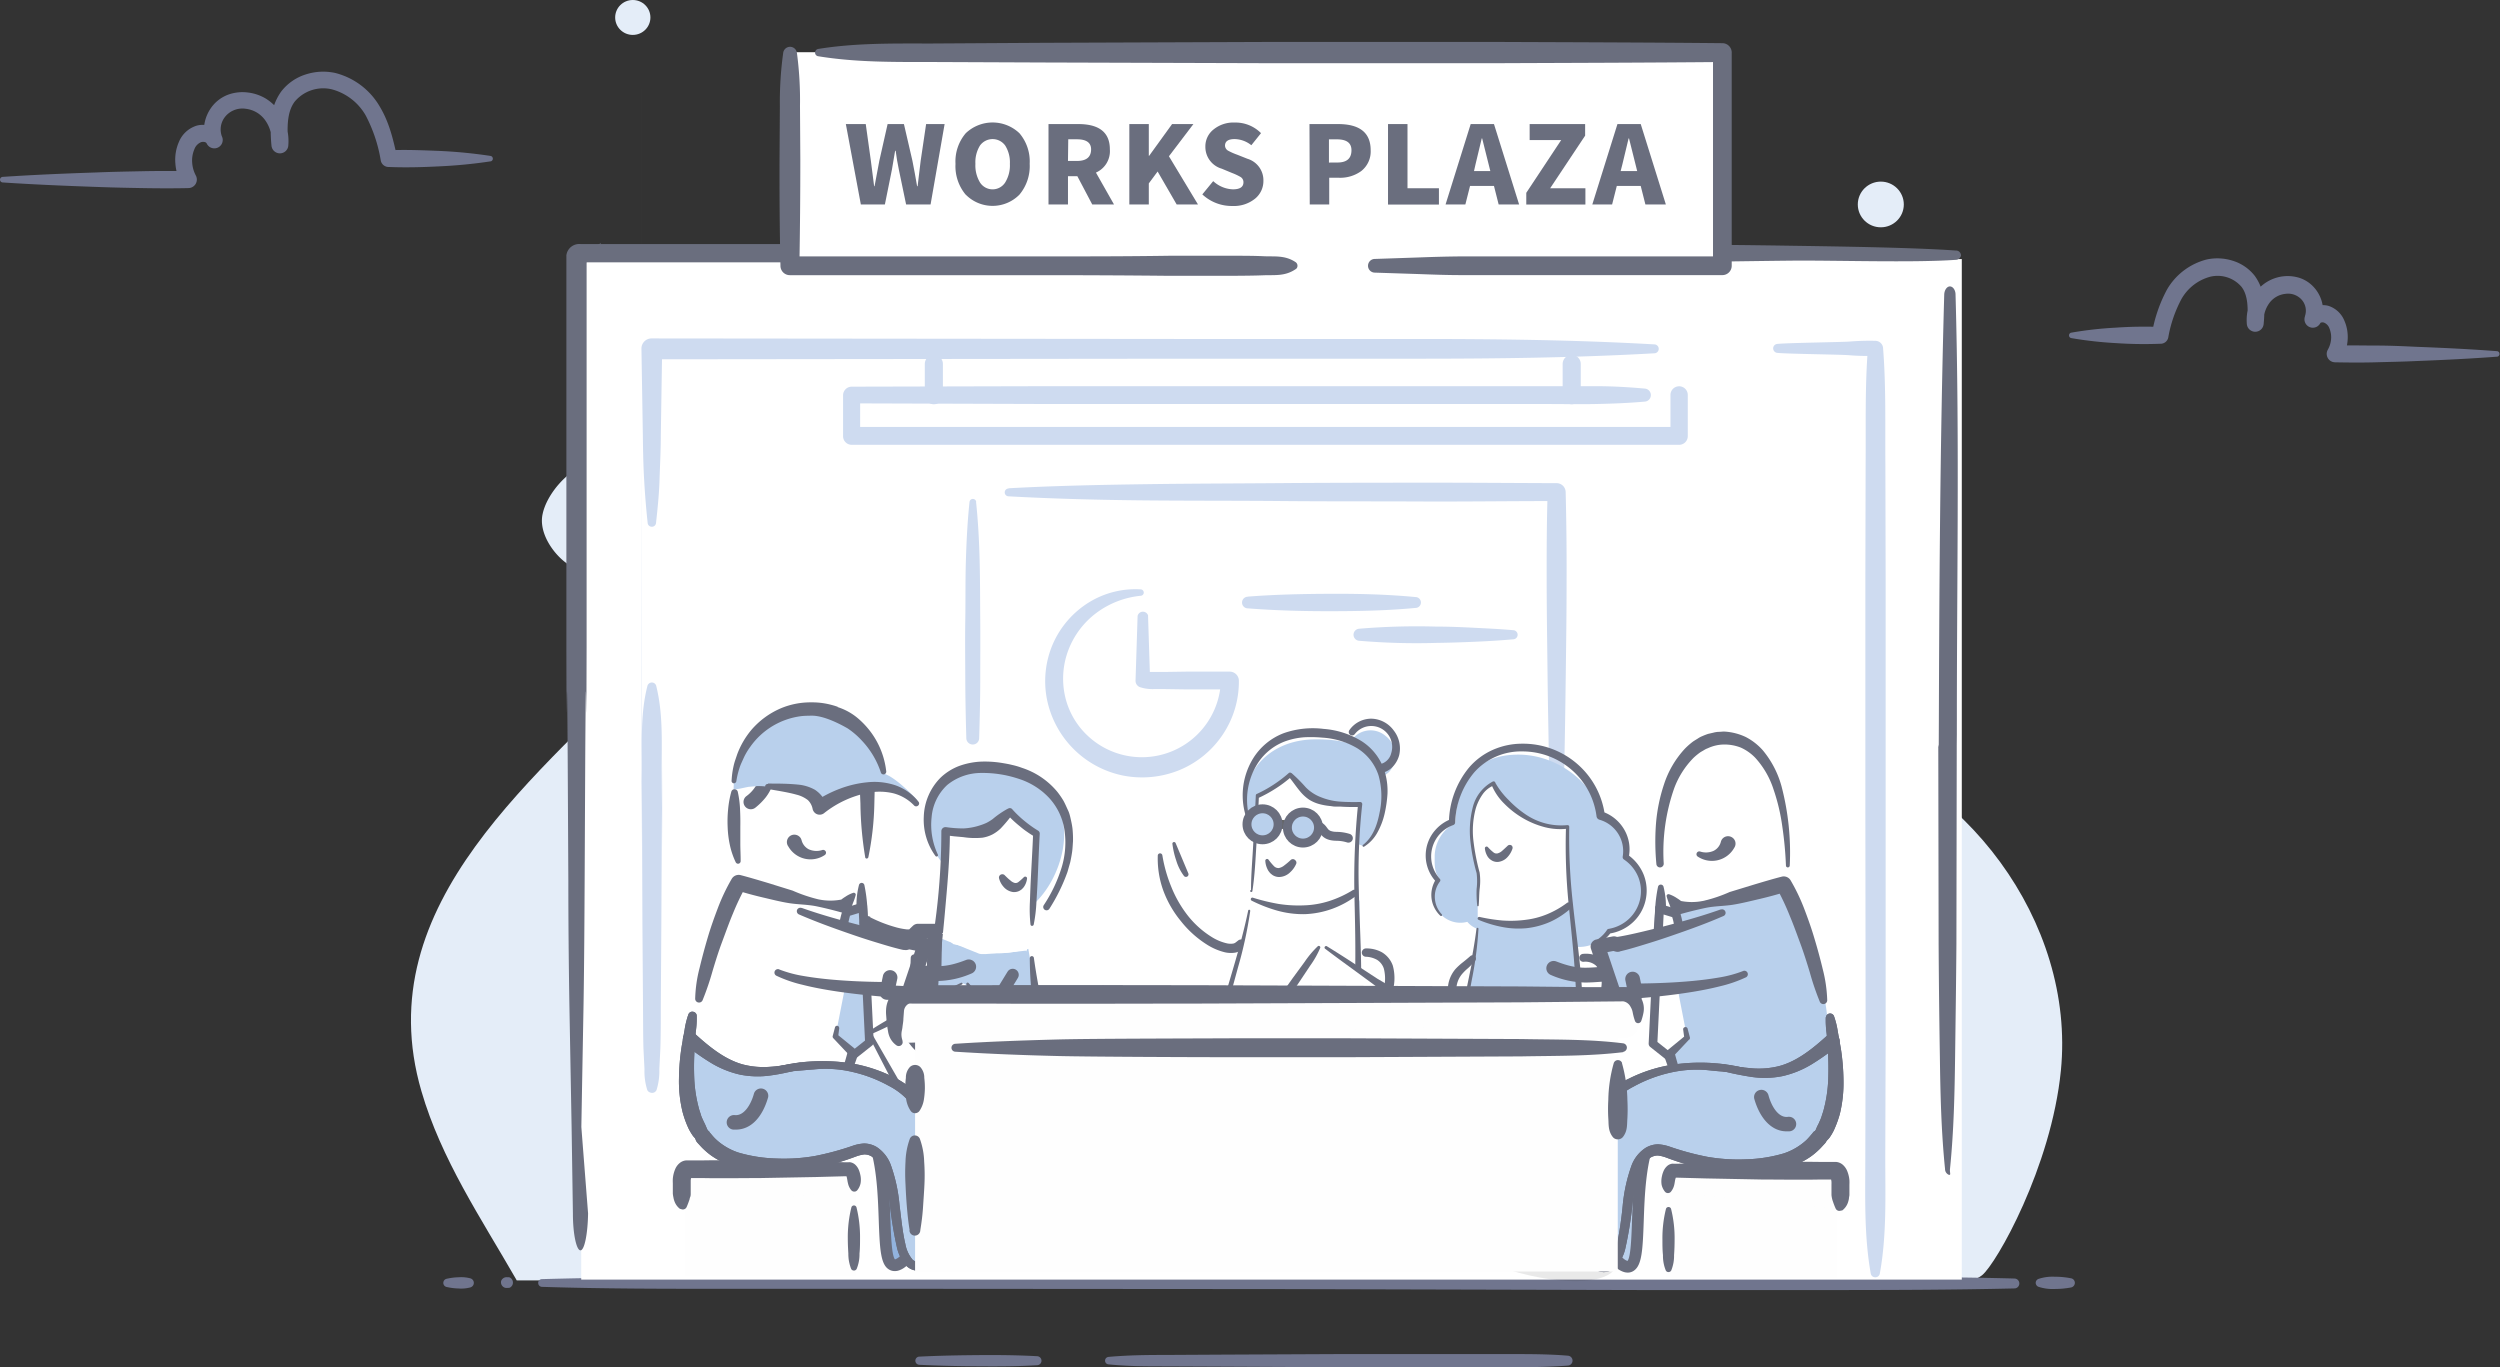 <svg xmlns="http://www.w3.org/2000/svg" xmlns:xlink="http://www.w3.org/1999/xlink" viewBox="0 0 459.63 251.39"><rect x="0" y="0" width="459.63" height="251.39" fill="#333333" stroke="none"/><defs><style>.cls-1,.cls-15,.cls-8{fill:none;}.cls-2{fill:#e4edf8;}.cls-3{fill:#70758e;}.cls-4{fill:#fff;}.cls-5{fill:#cedbf0;}.cls-6{fill:#6a6e7e;}.cls-7{fill:#92b3de;}.cls-8{stroke:#cedbf0;stroke-width:3.33px;}.cls-12,.cls-13,.cls-15,.cls-8{stroke-linecap:round;stroke-linejoin:round;}.cls-9{clip-path:url(#clip-path);}.cls-10,.cls-12,.cls-13{fill:#b9d0ec;}.cls-11{fill:#636463;}.cls-12,.cls-15{stroke:#6a6e7e;}.cls-12,.cls-13{stroke-width:1.64px;}.cls-13{stroke:#636463;}.cls-14{fill:#221f20;opacity:0.1;}.cls-15{stroke-width:2.22px;}.cls-16{fill:#fefefe;}</style><clipPath id="clip-path" transform="translate(0)"><rect class="cls-1" x="211.5" y="114.04" width="61.73" height="99.97"/></clipPath></defs><title>资源 29</title><g id="图层_2" data-name="图层 2"><g id="图层_1-2" data-name="图层 1"><path class="cls-2" d="M378.9,196.81c-1.76,17.77-11.89,35.57-14.5,37.65s-7.32.94-10.59.94H95l-.15-.27c-6.42-11.17-13.73-22-17.37-34.51-10.15-34.8,22.2-58.35,43.11-80.62,12-12.76,12.88-31.12,23.24-44.74C158,56.61,182,46.89,204.87,45.38c26.32-1.75,48.71,7.67,64.7,28.86,13.15,17.43,20.65,44.4,41.32,54.89,7.41,3.76,16,4.22,24,6.36C361.12,142.48,381.6,169.42,378.9,196.81Z" transform="translate(0)"/><line class="cls-2" x1="374.78" y1="235.86" x2="380.81" y2="235.86"/><path class="cls-3" d="M374.78,235.13a8.28,8.28,0,0,1,3-.4,15.35,15.35,0,0,1,3,.29.85.85,0,0,1,.67,1,.87.87,0,0,1-.67.68,16.14,16.14,0,0,1-3,.28,8.28,8.28,0,0,1-3-.4.78.78,0,0,1-.46-1A.8.8,0,0,1,374.78,235.13Z" transform="translate(0)"/><line class="cls-2" x1="99.6" y1="235.86" x2="370.35" y2="235.86"/><path class="cls-3" d="M99.6,235.17c11.28-.32,22.56-.37,33.85-.36l33.84,0,67.69-.05,67.69,0,33.84,0c11.28,0,22.56,0,33.84.3a.91.91,0,0,1,0,1.82c-11.28.27-22.56.29-33.84.3l-33.84,0L235,237l-67.69-.05-33.84,0c-11.29,0-22.57,0-33.85-.36a.71.71,0,0,1-.67-.72A.69.69,0,0,1,99.6,235.17Z" transform="translate(0)"/><line class="cls-2" x1="92.94" y1="235.86" x2="93.82" y2="235.86"/><path class="cls-3" d="M92.94,234.83a1.62,1.62,0,0,1,.44,0,.59.59,0,0,1,.22,0,.51.51,0,0,1,.22.09,1.05,1.05,0,0,1,.32,1.45,1.22,1.22,0,0,1-.32.32,1,1,0,0,1-.22.09,1.74,1.74,0,0,1-.22,0,2.16,2.16,0,0,1-.44,0,1.05,1.05,0,0,1-.81-1.25A1.07,1.07,0,0,1,92.94,234.83Z" transform="translate(0)"/><line class="cls-2" x1="82.1" y1="235.86" x2="86.49" y2="235.86"/><path class="cls-3" d="M82.1,235.11a11,11,0,0,1,2.19-.28,6.58,6.58,0,0,1,2.2.2.86.86,0,0,1,.59,1.07.87.87,0,0,1-.59.59,6.58,6.58,0,0,1-2.2.2,11,11,0,0,1-2.19-.28.77.77,0,0,1,0-1.5Z" transform="translate(0)"/><line class="cls-2" x1="203.8" y1="250.17" x2="288.3" y2="250.17"/><path class="cls-3" d="M203.8,249.47c3.52-.32,7-.36,10.56-.36l10.56-.06,21.13-.1h31.69c3.52,0,7,0,10.56.3a.91.91,0,0,1,0,1.81c-3.52.28-7,.3-10.56.31H246.05l-21.13-.11-10.56-.05c-3.52,0-7,0-10.56-.37a.68.68,0,0,1-.63-.75A.7.7,0,0,1,203.8,249.47Z" transform="translate(0)"/><line class="cls-2" x1="169.03" y1="250.17" x2="190.68" y2="250.17"/><path class="cls-3" d="M169,249.42c3.61-.18,7.22-.25,10.83-.28s7.21,0,10.82.2a.83.83,0,0,1,0,1.66c-3.61.22-7.22.23-10.82.2s-7.22-.1-10.83-.28a.76.76,0,0,1-.71-.79A.75.75,0,0,1,169,249.42Z" transform="translate(0)"/><ellipse class="cls-2" cx="116.34" cy="3.21" rx="3.24" ry="3.21"/><ellipse class="cls-2" cx="315.96" cy="88.96" rx="6.22" ry="6.18"/><ellipse class="cls-2" cx="239.03" cy="21.96" rx="7.31" ry="7.26"/><ellipse class="cls-2" cx="349.54" cy="108.58" rx="4.98" ry="4.94"/><ellipse class="cls-2" cx="345.79" cy="37.59" rx="4.23" ry="4.2"/><ellipse class="cls-2" cx="282.19" cy="13.8" rx="4.23" ry="4.2"/><path class="cls-2" d="M104.08,103.49a7.59,7.59,0,0,0,7.38,1.19,7.35,7.35,0,0,0,2.83-2.1,11.32,11.32,0,0,0,1.9-10.42c-1.21-3.85-4.73-7.4-8.32-6.65-3.22.67-7.32,5.19-8.11,9C99,98,101.77,101.81,104.08,103.49Z" transform="translate(0)"/><path class="cls-3" d="M90.22,29.66a89.65,89.65,0,0,1-9.35.92c-3.12.16-6.24.25-9.36.12h-.13A1.47,1.47,0,0,1,70,29.49h0a27.18,27.18,0,0,0-2.78-8.29A10.21,10.21,0,0,0,61,16.42a6.85,6.85,0,0,0-6.79,2.23c-1.48,1.92-1.46,4.9-1.19,7.9H49.94a6.58,6.58,0,0,0-1.12-4.35A5.11,5.11,0,0,0,45.18,20a4.09,4.09,0,0,0-3.71,1.37,3.72,3.72,0,0,0-.67,3.72L38,26.37a.52.52,0,0,0-.31-.24,1.28,1.28,0,0,0-.7,0,2.21,2.21,0,0,0-1.25,1.3,5.22,5.22,0,0,0-.41,2.44A5.83,5.83,0,0,0,36,32.26h0a1.57,1.57,0,0,1-1.33,2.32c-2.85.07-5.7.05-8.56,0s-5.7-.11-8.55-.22c-5.71-.2-11.41-.44-17.12-.82A.52.52,0,0,1,0,33a.52.52,0,0,1,.48-.48c5.71-.38,11.41-.62,17.12-.81,2.85-.12,5.7-.17,8.55-.23s5.71-.06,8.56,0l-1.33,2.32h0A8.7,8.7,0,0,1,32.24,30a8.13,8.13,0,0,1,.66-3.92,5.17,5.17,0,0,1,3.34-3,4.3,4.3,0,0,1,2.51.14,3.59,3.59,0,0,1,2.06,1.88h0A1.54,1.54,0,1,1,38,26.37h0a6.42,6.42,0,0,1-.4-3.68,7.24,7.24,0,0,1,1.5-3.25,6.72,6.72,0,0,1,3-2.09A7.74,7.74,0,0,1,45.52,17a8.37,8.37,0,0,1,3.29,1.09,8.53,8.53,0,0,1,2.53,2.36A9.72,9.72,0,0,1,53,26.82a1.55,1.55,0,0,1-3.08,0,26.13,26.13,0,0,1-.06-4.94,10.15,10.15,0,0,1,1.86-5.08,9.18,9.18,0,0,1,4.54-3.13,10.38,10.38,0,0,1,5.39-.25,13.21,13.21,0,0,1,8.18,6.19c1.8,3,2.49,6.22,3.17,9.23h0l-1.51-1.21c3.12-.14,6.24,0,9.36.12a89.65,89.65,0,0,1,9.35.92.51.51,0,0,1,0,1Z" transform="translate(0)"/><path class="cls-3" d="M380.81,61.16a68.77,68.77,0,0,1,8.17-.92,76.76,76.76,0,0,1,8.17-.13l-1.51,1.21h0a26.32,26.32,0,0,1,2.78-8.11,11.83,11.83,0,0,1,7.27-5.5,9.34,9.34,0,0,1,4.81.23,8.19,8.19,0,0,1,4.06,2.8,9.06,9.06,0,0,1,1.66,4.54,23.15,23.15,0,0,1-.05,4.34,1.55,1.55,0,0,1-3.08,0,8.72,8.72,0,0,1,1.5-5.72,7.32,7.32,0,0,1,5.22-3.1,7.21,7.21,0,0,1,3.14.35,6.2,6.2,0,0,1,2.66,1.89A6.52,6.52,0,0,1,427,56a5.73,5.73,0,0,1-.37,3.33,1.54,1.54,0,0,1-2.82-1.24h0a3.3,3.3,0,0,1,1.91-1.74,3.93,3.93,0,0,1,2.3-.14,4.74,4.74,0,0,1,3,2.75,7.5,7.5,0,0,1,.6,3.52,7.92,7.92,0,0,1-1,3.37h0l-1.34-2.32c2.49-.07,5,0,7.47,0s5,.11,7.47.23c5,.19,10,.43,14.94.81a.52.52,0,0,1,0,1c-5,.38-10,.62-14.94.81-2.49.12-5,.16-7.47.23s-5,.05-7.47,0h0a1.55,1.55,0,0,1-1.31-2.31h0a4.75,4.75,0,0,0,.61-2,4.31,4.31,0,0,0-.34-2,1.74,1.74,0,0,0-1-1,.94.94,0,0,0-.5,0c-.14.06-.16.1-.16.1l-2.82-1.25a3.05,3.05,0,0,0-.55-3,3.36,3.36,0,0,0-3.07-1.12,4.19,4.19,0,0,0-3,1.81,5.53,5.53,0,0,0-.95,3.66h-3.08c.24-2.61.24-5.16-1-6.76a5.79,5.79,0,0,0-5.73-1.87,8.67,8.67,0,0,0-5.3,4.08A23.54,23.54,0,0,0,398.65,62h0a1.44,1.44,0,0,1-1.35,1.2h-.15a76.76,76.76,0,0,1-8.17-.12,70.92,70.92,0,0,1-8.17-.92.51.51,0,0,1-.41-.59A.5.5,0,0,1,380.81,61.16Z" transform="translate(0)"/><path class="cls-4" d="M109.42,47.63H360.68V235.26H106.86V50.17A2.54,2.54,0,0,1,109.42,47.63Z" transform="translate(0)"/><path class="cls-5" d="M119.07,96.1c-.29-2.67-.5-5.34-.65-8s-.2-5.34-.23-8l-.26-16a1.86,1.86,0,0,1,1.85-1.88h.06l96.39.1,44,0c14.66,0,29.31.16,44,1a.82.82,0,0,1,0,1.63c-14.65.83-29.3,1-44,1l-44,0-96.39.11,1.9-1.89-.25,16c0,2.67-.15,5.34-.23,8s-.36,5.34-.65,8a.76.76,0,0,1-.85.67A.76.76,0,0,1,119.07,96.1Z" transform="translate(0)"/><path class="cls-5" d="M119,200.39a11.4,11.4,0,0,1-.51-3.82l-.19-3.82c-.07-2.54-.06-5.09-.08-7.63l-.11-15.28L118,139.29l-.06-61.84V16.34l0,139.6.09-14.55c0-5.09-.3-10.18,1-15.28a.84.84,0,0,1,1-.61.82.82,0,0,1,.62.61c1.26,5.1,1,10.19,1,15.28l.09,14.55,0-139.6V77.45l0,61.84-.15,30.55-.1,15.28c0,2.54,0,5.09-.08,7.63l-.19,3.82a11.66,11.66,0,0,1-.51,3.82.89.89,0,0,1-1.17.47A.84.84,0,0,1,119,200.39Z" transform="translate(0)"/><path class="cls-5" d="M326.69,63.24c1.61-.2,11.69-.33,13.3-.44a45.57,45.57,0,0,1,4.82-.14,1.44,1.44,0,0,1,1.4,1.33v.06c.56,7.09.36,14.18.42,21.27l.05,21.26,0,42.52v0l0,42.52-.07,21.26c0,7.09.28,14.18-1,21.26a.84.84,0,0,1-1,.68.83.83,0,0,1-.67-.68c-1.25-7.08-1-14.17-1-21.26L343,191.57l-.05-42.52v0l0-42.52L343,85.32c.06-7.09-.14-14.18.42-21.27l1.41,1.4c-1.61,0-3.22,0-4.82-.14s-11.69-.24-13.3-.44A.84.84,0,0,1,326,64,.83.83,0,0,1,326.69,63.24Z" transform="translate(0)"/><path class="cls-6" d="M359.78,136.89c-.07-27.58.53-55.15-.25-82.73,0-.8-.45-1.47-1-1.5s-1.05.63-1.08,1.5c-.78,27.58-.92,55.15-1,82.73l-.1.55,0-5.25.07,41.37q.06,10.33.23,20.68c.09,6.89.25,13.79.95,20.68a1.15,1.15,0,0,0,.69,1.07c.46.11.15-.37.22-1.07.7-6.89.85-13.79.94-20.68s.19-13.79.24-20.68l.07-41.37,0,2.78Z" transform="translate(0)"/><polygon class="cls-6" points="105.84 47.8 109.03 47.8 110.5 44.65 105.84 47.8"/><path class="cls-6" d="M359.57,46.06c-7.76-.56-22.44-.76-30.2-.88s-15.54-.2-23.3-.24l-64.29-.07-11.65,0-23.3,0H106.72a2.38,2.38,0,0,0-2.59,2.07V119c.06,30.25.05-10.14.24,20.12l.12,22.69c0,7.56.07,15.13.19,22.69l.41,22.69.24,15.91c0,3.83.66,6.78,1.39,6.78s1.34-3,1.4-6.78l-1.24-15.91.41-22.69c.12-7.56.16-15.13.2-22.69l.11-22.69c.19-30.26.18,10.13.25-20.12V48.23l-2.6.73.59.08,2-.81h99l23.3,0,11.65,0,64.29-.07c7.76,0,15.53-.16,23.3-.24s22.44.41,30.2-.15a1,1,0,0,0,.95-.76A.91.91,0,0,0,359.57,46.06Z" transform="translate(0)"/><path class="cls-7" d="M225.61,29.63c-.07,1.07-.13,2.13-.18,3.2" transform="translate(0)"/><path class="cls-7" d="M215.53,21.14a20.64,20.64,0,0,0-.21,2.73" transform="translate(0)"/><path class="cls-5" d="M185.44,89.77c8.4-.46,16.79-.63,25.19-.75s16.79-.13,25.18-.2,16.79-.07,25.19-.08,16.79.06,25.18.09a1.67,1.67,0,0,1,1.67,1.62v0q.21,8.39.17,16.77c0,5.59-.08,11.18-.15,16.77s-.15,11.17-.27,16.76-.26,11.18-.41,16.77a1,1,0,0,1-1,1,1,1,0,0,1-1-1c-.14-5.59-.31-11.18-.4-16.77s-.21-11.17-.27-16.76-.15-11.18-.16-16.77,0-11.18.18-16.77l1.66,1.67c-8.39,0-16.79.12-25.18.08s-16.79,0-25.19-.08S219,92.08,210.63,92s-16.79-.29-25.19-.75a.72.72,0,0,1,0-1.44Z" transform="translate(0)"/><path class="cls-5" d="M310.3,72.61v7.58a1.59,1.59,0,0,1-1.59,1.59H156.55A1.59,1.59,0,0,1,155,80.19V72.68a1.59,1.59,0,0,1,1.59-1.59h0L193,71l36.48,0L266,71h18.24c3,0,6.07,0,9.11,0s6.08.17,9.12.45a1.2,1.2,0,0,1,0,2.38c-3,.27-6.08.39-9.12.45s-6.07,0-9.11,0H229.5l-36.48,0-36.47-.12,1.59-1.59v7.51l-1.59-1.59H308.71l-1.59,1.59V72.61a1.59,1.59,0,0,1,3.18,0Z" transform="translate(0)"/><line class="cls-8" x1="288.96" y1="66.91" x2="288.96" y2="72.66"/><line class="cls-8" x1="171.69" y1="66.91" x2="171.69" y2="72.66"/><path class="cls-5" d="M179.45,92.27c.38,3.62.57,7.24.66,10.86s.08,7.25.11,10.87,0,7.25,0,10.87-.09,7.24-.2,10.87a1.17,1.17,0,0,1-1.21,1.14,1.18,1.18,0,0,1-1.15-1.14c-.1-3.63-.18-7.25-.19-10.87s-.06-7.25,0-10.87,0-7.24.11-10.87.29-7.24.67-10.86a.62.62,0,0,1,1.23,0Z" transform="translate(0)"/><path class="cls-5" d="M211.07,113.19l.38,11.9-1.35-1.35a7.4,7.4,0,0,1,2-.2l2,0,4-.06q4,0,8,0a1.69,1.69,0,0,1,1.67,1.64v0a17.49,17.49,0,0,1-2.94,9.9,17.69,17.69,0,0,1-8,6.57,18.2,18.2,0,0,1-10.34,1,17.9,17.9,0,0,1-14-14,17.25,17.25,0,0,1,1.09-10.21,17,17,0,0,1,6.64-7.64,16.27,16.27,0,0,1,9.55-2.38.59.59,0,0,1,0,1.17,16.3,16.3,0,0,0-8.24,3.19,15.31,15.31,0,0,0-5.12,6.83,14.8,14.8,0,0,0-.62,8.35,14.2,14.2,0,0,0,4.06,7.25,14.54,14.54,0,0,0,24.62-10.07l1.66,1.67c-2.65,0-5.3,0-8,0l-4-.06-2,0a7.4,7.4,0,0,1-2-.2l-.43-.12a1.25,1.25,0,0,1-.93-1.23l.38-11.9a1,1,0,0,1,1.95,0Z" transform="translate(0)"/><path class="cls-5" d="M229.42,109.69c5.14-.4,10.27-.5,15.41-.52s10.27.11,15.41.6a1,1,0,0,1,0,2c-5.14.49-10.27.59-15.41.6s-10.27-.12-15.41-.52a1.07,1.07,0,0,1,0-2.14Z" transform="translate(0)"/><path class="cls-5" d="M249.81,115.6a126.89,126.89,0,0,1,14.19-.4c2.36,0,4.73.1,7.09.22s4.73.23,7.09.44a.84.84,0,0,1,0,1.68c-2.36.21-4.72.35-7.09.45s-4.73.18-7.09.21a124.54,124.54,0,0,1-14.19-.4,1.11,1.11,0,0,1,0-2.2Z" transform="translate(0)"/><g class="cls-9"><path class="cls-4" d="M228.24,173.51l-.51.41c-2.64,2.19-13.67-4.35-14.46-16.66" transform="translate(0)"/><path class="cls-6" d="M228.77,174.18l-.28.25a4.44,4.44,0,0,1-.37.29,2.73,2.73,0,0,1-1.06.43,5,5,0,0,1-1.91-.08,11,11,0,0,1-3.15-1.34,19,19,0,0,1-4.89-4.38,19.35,19.35,0,0,1-3.25-5.66,17.31,17.31,0,0,1-1-6.4.42.42,0,0,1,.44-.4.43.43,0,0,1,.4.35,26.37,26.37,0,0,0,1.67,5.87,21.56,21.56,0,0,0,3,5.21,17.07,17.07,0,0,0,4.49,4,9,9,0,0,0,2.64,1.1,3.17,3.17,0,0,0,1.21.06,1.13,1.13,0,0,0,.39-.15l.26-.2.32-.25a.86.86,0,0,1,1.2.22.85.85,0,0,1-.11,1.11Z" transform="translate(0)"/><path class="cls-4" d="M215.84,155.08a24.47,24.47,0,0,0,2.23,5.73" transform="translate(0)"/><path class="cls-6" d="M216.14,155l2.33,5.56h0a.47.47,0,0,1-.8.48,9.12,9.12,0,0,1-1.42-2.84,15.16,15.16,0,0,1-.7-3.05.3.3,0,0,1,.27-.34A.32.32,0,0,1,216.14,155Z" transform="translate(0)"/><path class="cls-10" d="M253.55,142.82a3.1,3.1,0,0,0,2.06-1.16,4.54,4.54,0,0,0-.86-6.35,4.24,4.24,0,0,0-6.12.6,1.83,1.83,0,0,0-.13.16" transform="translate(0)"/><path class="cls-6" d="M253.58,140.52a2.71,2.71,0,0,0,2.2-2.06,3.84,3.84,0,0,0-6.69-3.51.6.6,0,0,1-1-.72,4.91,4.91,0,0,1,4.07-2.1,5.24,5.24,0,0,1,4.08,2.17,5.39,5.39,0,0,1,1,4.56,5,5,0,0,1-1.21,2.14,3.79,3.79,0,0,1-2.3,1.15h0a.82.82,0,0,1-.17-1.63Z" transform="translate(0)"/><path class="cls-10" d="M230.79,153.29h0c.3-5,.39-7,.39-7a24.89,24.89,0,0,0,6.06-3.91c3.08,3,2.88,5.74,12.88,5.46q-.39,3.64-.57,7.31h0l1.13.4c2.9-1.92,3.59-6.36,3.79-8.62.55-6.61-2.53-11.11-12.76-11C230.43,136.07,225.9,146.68,230.79,153.29Z" transform="translate(0)"/><path class="cls-6" d="M230.64,153.39a12.94,12.94,0,0,1-.3-13.87,11.36,11.36,0,0,1,5.69-4.73,16.12,16.12,0,0,1,7.33-.78,15.55,15.55,0,0,1,7,2.27,10.18,10.18,0,0,1,4.34,6,12.15,12.15,0,0,1,.39,3.69,22.63,22.63,0,0,1-.52,3.6,13.16,13.16,0,0,1-1.29,3.41,7,7,0,0,1-2.47,2.67.19.19,0,0,1-.22-.31h0c1.83-1.42,2.63-3.72,3.05-5.95a14.1,14.1,0,0,0-.17-6.75,9.18,9.18,0,0,0-3.95-5.08,14.18,14.18,0,0,0-6.35-1.94,24.22,24.22,0,0,0-3.4-.07,13.29,13.29,0,0,0-3.26.66,10.24,10.24,0,0,0-5.19,4,12.43,12.43,0,0,0-.41,13,.18.18,0,0,1-.06.25A.19.19,0,0,1,230.64,153.39Z" transform="translate(0)"/><path class="cls-10" d="M249.17,210.49s-6.51-.15-7.19-.21-9.55.38-10,.34-6.39-1-7.18-1.08-3.38-.62-2.51-2c0-.07,1.06-12.81,1.13-13.6s3.46-15.4,3.46-15.4l3.59-13.24s2,.52,3.23.75,5.89,1.54,7,1.19,7.84-2.35,7.84-2.35l1.41.69,0,14.58S251,195.61,251,196s-1,12.7-1,12.7Z" transform="translate(0)"/><path class="cls-4" d="M230.13,163.64c.66-8.4,1.05-17.39,1.05-17.39a24.76,24.76,0,0,0,6.06-3.92c3.08,3,2.88,5.75,12.88,5.47-1.43,13.07-.11,21.49-.4,33.5s-.64,30.62-.64,30.62c-8-4.36-17.44,1.29-27.66-3,0,0,0-2.72.62-10.28.63-7.22,6.4-22.88,7.68-31.27" transform="translate(0)"/><path class="cls-6" d="M230,163.63c0-2.91.28-5.8.42-8.7s.34-5.79.46-8.69A.32.32,0,0,1,231,146h0a24.07,24.07,0,0,0,5.95-3.88h0a.34.34,0,0,1,.44,0l.05,0a28.37,28.37,0,0,1,2.63,2.63,7.74,7.74,0,0,0,2.84,1.84,11.53,11.53,0,0,0,3.49.79c1.21.09,2.44.09,3.66.07h0a.38.38,0,0,1,.39.38v.05a113.51,113.51,0,0,0-.62,16c.11,5.33.45,10.68.43,16.05s-.09,10.69-.19,16-.23,10.68-.6,16h0a.47.47,0,0,1-.49.44l-.16,0h0a16.72,16.72,0,0,0-6.59-1.36c-2.27-.08-4.59.17-6.94.29a40.66,40.66,0,0,1-7.15,0,21,21,0,0,1-6.94-1.9h0a.46.46,0,0,1-.26-.41c0-1.81,0-3.57.13-5.35s.21-3.54.38-5.32a38.33,38.33,0,0,1,1-5.29c.42-1.73.9-3.44,1.38-5.15l3-10.2c1-3.41,1.94-6.81,2.65-10.27a.19.19,0,0,1,.22-.15.2.2,0,0,1,.16.21,76.72,76.72,0,0,1-2.26,10.42l-2.8,10.25a75,75,0,0,0-2.17,10.3c-.36,3.5-.65,7.06-.81,10.54l-.27-.41h0a24.15,24.15,0,0,0,6.71,1.33,53.5,53.5,0,0,0,6.92-.18,49.56,49.56,0,0,1,7.13-.23,14.47,14.47,0,0,1,6.94,2.1l-.66.39h0c-.15-5.35-.06-10.7.06-16l.47-16c.15-5.33,0-10.66-.12-16a136.77,136.77,0,0,1,.68-16.06l.4.43a36,36,0,0,1-3.74-.06l-.94,0c-.32,0-.63-.09-.95-.11a11.52,11.52,0,0,1-1.9-.35,7,7,0,0,1-1.83-.79,7.93,7.93,0,0,1-1.5-1.32c-.87-1-1.5-2-2.28-2.92h.49a23.94,23.94,0,0,1-2.94,2.2,25.84,25.84,0,0,1-3.23,1.76l.19-.29c-.14,2.9-.27,5.8-.45,8.7s-.3,5.8-.75,8.68a.18.18,0,0,1-.19.14A.16.16,0,0,1,230,163.63Z" transform="translate(0)"/><path class="cls-4" d="M249.12,164.07c-4.13,2.91-10.24,4.78-18.88,1.2" transform="translate(0)"/><path class="cls-6" d="M249.48,164.59a17,17,0,0,1-4.5,2.48,16.62,16.62,0,0,1-5.08,1,17.71,17.71,0,0,1-5.08-.65,26.47,26.47,0,0,1-4.7-1.83.3.3,0,0,1-.13-.4.29.29,0,0,1,.35-.15h0a36.58,36.58,0,0,0,4.73,1.15,23.85,23.85,0,0,0,4.76.26,17,17,0,0,0,4.64-.82,19.74,19.74,0,0,0,4.28-2h0a.63.63,0,0,1,.72,1Z" transform="translate(0)"/><path class="cls-4" d="M237.84,158.48c-1.44,2.06-3.67,3.21-4.91-.3" transform="translate(0)"/><path class="cls-6" d="M238.31,158.81a4.46,4.46,0,0,1-1.1,1.55,3,3,0,0,1-2,.88,2.27,2.27,0,0,1-1.22-.34,5.32,5.32,0,0,1-.46-.37q-.18-.21-.33-.42a4,4,0,0,1-.57-1.82.33.33,0,0,1,.59-.24l0,0a10.75,10.75,0,0,0,1,1.19,1.13,1.13,0,0,0,.91.35,2.29,2.29,0,0,0,1-.49,13.68,13.68,0,0,0,1.18-1h0a.58.58,0,0,1,.82.05A.57.57,0,0,1,238.31,158.81Z" transform="translate(0)"/><path class="cls-4" d="M240.37,181.34a2,2,0,0,0,.16-.51l.72-4.57a1.82,1.82,0,0,1,.59-1.06l.74-.68a1.26,1.26,0,0,1,1.27-.24l.3.12.09.06,10.08,7.12a1.49,1.49,0,0,1,.27.23c.63.67,3.42,3.67,3.4,3.79s-3.42,6.91-3.63,7.15-1.13,2.23-1.9,3.85a1.8,1.8,0,0,1-2.65.7l-11.66-8a1.76,1.76,0,0,1-.58-2.25Z" transform="translate(0)"/><polyline class="cls-4" points="243.79 174.18 261.84 186.55 252.91 199.42 249.76 197.26"/><path class="cls-6" d="M244,174q2.33,1.44,4.62,2.93l4.6,3,2.36,1.4c.77.48,1.49,1,2.23,1.57,1.49,1.06,2.93,2.19,4.33,3.36l0,0a.46.46,0,0,1,.09.6l-8.63,13.08v0a.78.78,0,0,1-1.08.22l-.05,0-3-2.32a.62.62,0,0,1,.7-1l3.26,2-1.14.21,9.24-12.66.12.63q-2.4-1.33-4.7-2.83c-.76-.5-1.54-1-2.27-1.51l-2.16-1.7L248,177.67q-2.21-1.6-4.4-3.26a.28.28,0,0,1,0-.39A.29.29,0,0,1,244,174Z" transform="translate(0)"/><polyline class="cls-4" points="241.47 191.58 233.96 186.44 242.51 174.12"/><path class="cls-6" d="M241.34,191.78a8.45,8.45,0,0,1-2.12-.94c-.63-.41-1.28-.81-1.93-1.2s-1.3-.8-1.91-1.25-1.2-.94-1.81-1.39a.71.71,0,0,1-.18-1c1.38-2.08,2.82-4.12,4.27-6.16l2.2-3a17.5,17.5,0,0,1,2.43-2.88.28.28,0,0,1,.44.3,16.71,16.71,0,0,1-1.85,3.28l-2.08,3.12c-1.4,2.07-2.81,4.14-4.28,6.16l-.17-1c.63.41,1.31.77,2,1.18s1.24.87,1.84,1.33,1.21.93,1.83,1.37a8.17,8.17,0,0,1,1.63,1.64.24.24,0,0,1,0,.35A.26.26,0,0,1,241.34,191.78Z" transform="translate(0)"/><line class="cls-10" x1="245.89" y1="194.61" x2="244.66" y2="193.77"/><path class="cls-11" d="M245.43,195.29a1.78,1.78,0,0,1-.59-.46,2.93,2.93,0,0,1-.47-.65.58.58,0,0,1,.57-.83,3,3,0,0,1,.77.2,1.67,1.67,0,0,1,.64.39.83.83,0,0,1-.92,1.35Z" transform="translate(0)"/><path class="cls-6" d="M247.65,189.67a9.14,9.14,0,0,0,4-2.77,12.64,12.64,0,0,0,2.46-4.24,7.39,7.39,0,0,0,.31-4.59,3,3,0,0,0-1.21-1.58,4.48,4.48,0,0,0-2.11-.59h0a.77.77,0,0,1-.73-.81.78.78,0,0,1,.78-.72,5.86,5.86,0,0,1,2.92.71,4.65,4.65,0,0,1,2,2.45,8.71,8.71,0,0,1-.38,5.68,13.52,13.52,0,0,1-3,4.65,9.46,9.46,0,0,1-4.77,2.76.49.49,0,0,1-.25-1Z" transform="translate(0)"/><path class="cls-11" d="M239.45,211a16.63,16.63,0,0,0-.53,5.07c0,1.76.23,3.54.35,5.35a38.48,38.48,0,0,1,.07,5.48,14.76,14.76,0,0,1-1.27,5.39.24.24,0,0,1-.32.11.23.23,0,0,1-.13-.27c.81-3.48.34-7,0-10.58-.18-1.79-.33-3.6-.35-5.45a13.28,13.28,0,0,1,.93-5.59.66.66,0,0,1,.88-.34.68.68,0,0,1,.37.8Z" transform="translate(0)"/><path class="cls-11" d="M228.72,210.83a35.28,35.28,0,0,0-1.61,4.74,28.13,28.13,0,0,0-.8,4.9,30.69,30.69,0,0,0,.1,5,42.8,42.8,0,0,0,.91,4.94v0a.46.46,0,0,1-.34.55.47.47,0,0,1-.53-.27,22.16,22.16,0,0,1-1.81-10.32,26.12,26.12,0,0,1,2.69-10.17.77.77,0,0,1,1-.35A.77.77,0,0,1,228.72,210.83Z" transform="translate(0)"/><path class="cls-12" d="M242.66,152c.93.56.67,1.73,3.1,1.76a7.49,7.49,0,0,1,2.14.34" transform="translate(0)"/><line class="cls-13" x1="235.1" y1="151.52" x2="236.77" y2="151.65"/><ellipse class="cls-12" cx="239.55" cy="152.15" rx="2.86" ry="2.85"/><ellipse class="cls-12" cx="232.12" cy="151.55" rx="2.86" ry="2.85"/><ellipse class="cls-14" cx="231.96" cy="230.29" rx="8.14" ry="23.01" transform="translate(-72.14 350.13) rotate(-66.3)"/></g><path class="cls-10" d="M263.77,157.28a7.1,7.1,0,0,1,3.77-6c.36-7.62,3.83-12.54,11.6-12.54,7.36,0,14,5.4,15.17,11.21a6.65,6.65,0,0,1,4.72,6.34,6.16,6.16,0,0,1-.13,1.3,7.49,7.49,0,0,1-3.11,13.65,6.68,6.68,0,0,1-12.16-3.79,6.6,6.6,0,0,1,.26-1.84,14.52,14.52,0,0,1-3.93.55,15.1,15.1,0,0,1-2.87-.28c0,.09,0,.19,0,.28,0,2.76-1.09,4.86-3.87,4.86a4.29,4.29,0,0,1-3.45-1.54,4.81,4.81,0,0,1-1.27.17,5,5,0,0,1-5-5,5.81,5.81,0,0,1,1.28-3C263.66,160.5,263.77,159,263.77,157.28Z" transform="translate(0)"/><path class="cls-6" d="M264.81,168.36a5.26,5.26,0,0,1-1.62-3.2,5.32,5.32,0,0,1,.85-3.56h0l0,.53a7.07,7.07,0,0,1-.15-9.53,7.3,7.3,0,0,1,2.86-2h0l-.36.5a16.21,16.21,0,0,1,3.71-10,12.37,12.37,0,0,1,4.39-3.25,13.32,13.32,0,0,1,5.34-1.12,15.21,15.21,0,0,1,10.08,3.66,15.06,15.06,0,0,1,5.14,9.45h0l-.54-.65a7.43,7.43,0,0,1,4.11,3.33,7.19,7.19,0,0,1,.81,5.16h0l-.23-.58a8.18,8.18,0,0,1,3,3.73,8,8,0,0,1,.33,4.74,7.86,7.86,0,0,1-2.4,4.07,8.08,8.08,0,0,1-4.26,2h0l.3-.18a7.2,7.2,0,0,1-2,1.84.36.36,0,0,1-.5-.13.37.37,0,0,1,.1-.49,6.29,6.29,0,0,0,1.69-1.72.37.37,0,0,1,.26-.18h0a7.17,7.17,0,0,0,3.75-1.83,7,7,0,0,0,1.72-7.73,7.14,7.14,0,0,0-2.61-3.19.53.53,0,0,1-.24-.55v0h0a6,6,0,0,0-4.27-6.77.75.75,0,0,1-.54-.6v0h0a13.59,13.59,0,0,0-4.55-8.55,13.82,13.82,0,0,0-9.11-3.41,11.49,11.49,0,0,0-8.81,3.83,15,15,0,0,0-3.52,9.22.56.56,0,0,1-.35.49h0a6.11,6.11,0,0,0-2.47,9.88h0a.41.41,0,0,1,0,.52h0a4.56,4.56,0,0,0-.92,3,4.72,4.72,0,0,0,1.27,3,.2.2,0,0,1,0,.28A.21.21,0,0,1,264.81,168.36Z" transform="translate(0)"/><path class="cls-10" d="M291.92,207.41s-5.76.33-6.36.33-8.41,1-8.81,1-5.71-.43-6.41-.44-3-.31-2.37-1.61c0-.06,0-11.38,0-12.08s1.94-13.84,1.94-13.84l2.21-11.94s1.81.32,2.91.43,5.31.94,6.22.55,6.74-2.63,6.74-2.63l1.3.51,1.09,12.87s2.08,13.58,2.08,13.88.06,11.27.06,11.27Z" transform="translate(0)"/><path class="cls-10" d="M271.74,166.44c0-.64,0-1.28,0-1.93,0-1.44.37-3,0-4.46-2.89-10.32.25-15,2.9-16,1.12,2.77,6.82,8.83,13.65,8-.33,11.64,1.45,19,2.06,29.6s1.65,27.07,1.65,27.07c-7.35-3.28-15.3,2.38-24.63-.68,0,0-.23-2.39-.2-9.11,0-6.42,4-20.65,4.52-28.15" transform="translate(0)"/><path class="cls-4" d="M288.79,166.07a107.52,107.52,0,0,1-.56-14.06c-6.83.84-12.53-5.22-13.65-8-2.65,1-5.79,5.71-2.9,16,.41,1.45,0,3,0,4.46,0,.65,0,1.29,0,1.93s0,1.52,0,2.28l3.66,1,6.71-.08,6.67-3.19Z" transform="translate(0)"/><path class="cls-6" d="M271.58,166.44a21.62,21.62,0,0,1-.1-3,12.3,12.3,0,0,0,0-2.91,34.9,34.9,0,0,1-1.15-5.91,17.5,17.5,0,0,1,.41-6.07,7.37,7.37,0,0,1,3.71-4.86.35.35,0,0,1,.46.15l0,.06a14.14,14.14,0,0,0,2.44,3.17,19,19,0,0,0,3.1,2.63,11.65,11.65,0,0,0,7.71,2h0a.31.31,0,0,1,.35.29v0a109.41,109.41,0,0,0,.67,14.13c.49,4.7,1.19,9.39,1.55,14.14l1,14.17c.38,4.72.32,9.46.62,14.19a.43.43,0,0,1-.4.46.45.45,0,0,1-.2,0,11.74,11.74,0,0,0-5.9-.77c-2,.2-4,.53-6.1.81a35.84,35.84,0,0,1-6.32.41,22.21,22.21,0,0,1-6.27-1.11h0a.4.4,0,0,1-.27-.36c-.18-3.18-.36-6.29-.33-9.46a33.7,33.7,0,0,1,.53-4.74c.25-1.56.55-3.11.85-4.65l1.91-9.22c.61-3.07,1.22-6.14,1.6-9.24a.2.2,0,0,1,.21-.17.18.18,0,0,1,.16.19,66.77,66.77,0,0,1-1.22,9.36l-1.73,9.25a66.9,66.9,0,0,0-1.17,9.24c0,3.11-.19,6.28.05,9.36l-.3-.37a17.75,17.75,0,0,0,6,.77,48.65,48.65,0,0,0,6.09-.74,33.37,33.37,0,0,1,6.29-.66,15.87,15.87,0,0,1,6.29,1.32l-.61.42c-.27-4.72-.91-9.43-1.11-14.16l-.75-14.18c-.26-4.71-.79-9.41-1.25-14.13a109,109,0,0,1-.49-14.23l.35.33h0a11.44,11.44,0,0,1-4.28-.28,15.76,15.76,0,0,1-4-1.66,16.3,16.3,0,0,1-3.39-2.63,10.37,10.37,0,0,1-2.41-3.6l.49.21a4.65,4.65,0,0,0-2.15,1.74,8.92,8.92,0,0,0-1.22,2.59,15.92,15.92,0,0,0-.41,5.84,40.26,40.26,0,0,0,1.14,5.85,10.87,10.87,0,0,1,0,3.07c-.1,1-.08,2-.17,3h0a.15.15,0,0,1-.17.14A.17.17,0,0,1,271.58,166.44Z" transform="translate(0)"/><path class="cls-4" d="M270.77,176.26l-.42.4c-2.17,2.13-5.06,2.72-2.16,12.14" transform="translate(0)"/><path class="cls-6" d="M271.19,176.71c-.37.41-.84.87-1.27,1.27a9.18,9.18,0,0,0-1.17,1.16,4.53,4.53,0,0,0-1,2.8,14.48,14.48,0,0,0,.28,3.31c.19,1.12.47,2.24.73,3.37v0a.61.61,0,0,1-.46.74.62.62,0,0,1-.73-.4l-.57-1.7c-.14-.58-.32-1.16-.44-1.75a14,14,0,0,1-.37-3.69,5.87,5.87,0,0,1,1.41-3.67,11.31,11.31,0,0,1,1.39-1.26c.47-.37.86-.7,1.33-1.11a.62.62,0,0,1,.88.06.64.64,0,0,1,0,.82Z" transform="translate(0)"/><path class="cls-4" d="M288.52,166.44c-3.44,2.87-8.7,4.95-16.59,2.41" transform="translate(0)"/><path class="cls-6" d="M288.9,166.91a15.36,15.36,0,0,1-3.8,2.53,14.8,14.8,0,0,1-4.43,1.21,15.67,15.67,0,0,1-4.54-.23,22.08,22.08,0,0,1-4.28-1.3.28.28,0,0,1-.16-.37.29.29,0,0,1,.33-.17h0a31.62,31.62,0,0,0,4.26.66,21.09,21.09,0,0,0,4.21-.13,14.92,14.92,0,0,0,4-1.05,16.81,16.81,0,0,0,3.63-2.08h0a.61.61,0,0,1,.76.94Z" transform="translate(0)"/><path class="cls-4" d="M277.59,155.78c-1.13,1.93-3,3.1-4.36.09" transform="translate(0)"/><path class="cls-6" d="M278.06,156.06a4.09,4.09,0,0,1-.86,1.47,2.72,2.72,0,0,1-1.73.93,2,2,0,0,1-1.13-.22,3.41,3.41,0,0,1-.44-.3,3.7,3.7,0,0,1-.33-.36A3.46,3.46,0,0,1,273,156a.32.32,0,0,1,.54-.27l0,0a7.8,7.8,0,0,0,1,.95.88.88,0,0,0,.78.22,2,2,0,0,0,.86-.48c.31-.27.64-.58,1-.92l0,0a.56.56,0,0,1,.79,0A.58.58,0,0,1,278.06,156.06Z" transform="translate(0)"/><path class="cls-6" d="M289.06,189.11a8,8,0,0,0,3.28-2.72,11.08,11.08,0,0,0,1.85-3.91,6.57,6.57,0,0,0-.05-4,2.92,2.92,0,0,0-3-1.65.73.73,0,0,1-.09-1.46,5.33,5.33,0,0,1,2.66.41,4.2,4.2,0,0,1,1.94,2.05,7.87,7.87,0,0,1,.08,5.09,12.06,12.06,0,0,1-2.3,4.33,8.4,8.4,0,0,1-4,2.77.47.47,0,0,1-.58-.32.48.48,0,0,1,.27-.56Z" transform="translate(0)"/><path class="cls-11" d="M283.42,208.54a15.35,15.35,0,0,0-.1,4.5c.16,1.54.47,3.1.7,4.68a35.4,35.4,0,0,1,.45,4.85,12.92,12.92,0,0,1-.77,4.85.23.23,0,0,1-.44-.11c.44-3.13-.24-6.2-.79-9.33-.29-1.56-.55-3.16-.71-4.79a12,12,0,0,1,.43-5,.64.64,0,0,1,1.23.35Z" transform="translate(0)"/><path class="cls-11" d="M273.94,209.19a26.78,26.78,0,0,0-1.42,8.66,25.81,25.81,0,0,0,.44,4.38,37.24,37.24,0,0,0,1.14,4.29v0a.44.44,0,0,1-.29.55.45.45,0,0,1-.52-.21,19.53,19.53,0,0,1-2.38-9,22.42,22.42,0,0,1,.36-4.7,23.83,23.83,0,0,1,1.3-4.49.72.72,0,0,1,.94-.42A.73.73,0,0,1,273.94,209.19Z" transform="translate(0)"/><ellipse class="cls-14" cx="277.59" cy="225.8" rx="7.36" ry="20.82" transform="translate(-26.54 414.34) rotate(-70.92)"/><path class="cls-10" d="M185.55,141.6c-.21,0-5.8-.34-5.8-.34l-4.49,1.44s-4,3.5-4,3.71-.48,3.22-.48,4-.14,4.32-.14,4.32l1.17,1.58s1.59,3.56,1.8,1.51c0-.21,1-4.93,1-4.93a12.74,12.74,0,0,0,1.46.19c.41,0,4.21.14,4.69-.14a26.73,26.73,0,0,0,3.46-2,12.87,12.87,0,0,1,1.79-1.31l3.66,3.5a12.72,12.72,0,0,1,.83,2.88c0,.83-.86,10.58-.69,10.43,5.61-4.89,8-15.3,3.46-19.55S185.55,141.6,185.55,141.6Z" transform="translate(0)"/><path class="cls-10" d="M169.06,212.89s5,1,5.6,1,8.81-1.4,9.21-1.4,6,1.5,6.7,1.5,2.45-1.58,2.38-1.59,0-11.54,0-12.23-1.8-13.82-1.8-13.82l-2.1-11.93s-1.8.29-2.9.39-5.31.9-6.21.5-6.7-2.68-6.7-2.68l-1.3.49L170.76,186s-2.21,13.52-2.21,13.82-.1,11.43-.1,11.43Z" transform="translate(0)"/><path class="cls-4" d="M188.72,174.92c0-.28.05-.19.05-.19s1-1.75,1-7.46a112.81,112.81,0,0,1,1-12.62l-2.51-3.18-2.5-1.84s-3.38,2.16-3.62,2.49a18,18,0,0,1-4.91,1.33l-3.06-.46s-.65,8.2-.65,8.66-.89,9.25-.89,9.25a17.76,17.76,0,0,0,2.65,2.68c.56.18,9.09,1.57,9.28,1.61s4-.41,4-.41" transform="translate(0)"/><path class="cls-6" d="M191.91,166.4a26.78,26.78,0,0,0,3.13-6.46,15.83,15.83,0,0,0,.71-7,11.17,11.17,0,0,0-2.8-6.17,13.12,13.12,0,0,0-5.71-3.6,20.83,20.83,0,0,0-6.89-1.06,9.88,9.88,0,0,0-6.19,2.2,9.07,9.07,0,0,0-2.88,5.94,12.85,12.85,0,0,0,1.15,6.87h0a.24.24,0,0,1-.13.33.25.25,0,0,1-.31-.07,11.3,11.3,0,0,1-2.15-7.24A10.63,10.63,0,0,1,172.9,143a10.2,10.2,0,0,1,3.43-2.17,13.68,13.68,0,0,1,3.92-.8,19.47,19.47,0,0,1,3.9.23c.64.11,1.28.21,1.9.37a13.22,13.22,0,0,1,1.87.55,14.06,14.06,0,0,1,6.48,4.41,15.17,15.17,0,0,1,1.12,1.63c.32.58.57,1.19.85,1.78s.41,1.25.55,1.88.26,1.27.3,1.92a17.59,17.59,0,0,1,.05,1.92c-.05.64-.07,1.28-.16,1.91s-.21,1.25-.34,1.87l-.52,1.83a33.46,33.46,0,0,1-3.31,6.74.61.61,0,0,1-1.05-.64h0Z" transform="translate(0)"/><path class="cls-6" d="M189.46,170a26.7,26.7,0,0,1-.11-4.19c.05-1.4.1-2.79.17-4.19.14-2.79.31-5.57.42-8.36l.32.58a15.15,15.15,0,0,1-1.4-.89c-.45-.3-.88-.63-1.31-1a21.06,21.06,0,0,1-2.4-2.23h0l.93.08a26.12,26.12,0,0,1-2.09,2.5,6.77,6.77,0,0,1-1.54,1.12,6.15,6.15,0,0,1-1.82.59,14.14,14.14,0,0,1-3.52-.1l-1.67-.15-1.65-.2.85-.74c0,5.09-.49,10.16-.94,15.2s-1.07,10.07-1.31,15.1-.31,10.11-.71,15.14a76.22,76.22,0,0,1-2.29,15h0l-.86-.94a39.75,39.75,0,0,1,6.1-.77c2-.14,4.08-.12,6.11-.09s4.07.11,6.11.24,4.07.31,6.11.62h0l-.85.76a68.94,68.94,0,0,0,.42-9.23,44.69,44.69,0,0,0-.67-4.49c-.19-1.52-.38-3.06-.61-4.59-.42-3.06-.85-6.15-1.23-9.25a66.61,66.61,0,0,1-.69-9.38.39.39,0,0,1,.39-.36.39.39,0,0,1,.36.32h0c.42,3.06,1,6.1,1.61,9.14s1.3,6.08,1.87,9.16c.25,1.54.54,3.08.72,4.66a33.43,33.43,0,0,1,0,4.8c-.12,3.15-.27,6.21-.46,9.42a.78.78,0,0,1-.67.72l-.19,0h0c-2,.32-4.07.49-6.11.63s-4.07.21-6.11.23-4.07.05-6.11-.09a39.75,39.75,0,0,1-6.1-.77l-.47-.11a.56.56,0,0,1-.44-.69.48.48,0,0,1,0-.14h0a75.38,75.38,0,0,1,.39-15.18c.51-5,1.26-10,2-15.06s1.53-10,2.15-15a124.56,124.56,0,0,0,.91-15,.75.75,0,0,1,.75-.75h.1a22.66,22.66,0,0,0,3.17.24,11.44,11.44,0,0,0,3-.54,10.81,10.81,0,0,0,1.25-.47,8.43,8.43,0,0,0,1.15-.7,16.88,16.88,0,0,1,2.71-1.87l.21-.1a.58.58,0,0,1,.72.18h0a19.37,19.37,0,0,0,2.22,2.12c.4.33.8.64,1.22.94s.86.59,1.28.84h0a.64.64,0,0,1,.31.58c-.16,2.78-.25,5.57-.38,8.35-.06,1.39-.14,2.78-.23,4.17a26.81,26.81,0,0,1-.5,4.17h0a.32.32,0,0,1-.38.24A.31.31,0,0,1,189.46,170Z" transform="translate(0)"/><line class="cls-4" x1="174.22" y1="213.46" x2="173.58" y2="233.39"/><path class="cls-6" d="M173.58,231.3h0a.8.8,0,0,1-.83-.78l.63-17.53a.87.87,0,0,1,1.73,0l-.64,17.53A.81.81,0,0,1,173.58,231.3Z" transform="translate(0)"/><line class="cls-4" x1="188.24" y1="213.46" x2="187.79" y2="233.39"/><path class="cls-6" d="M187.79,231.3h0a.81.81,0,0,1-.84-.77l.45-17.53a.84.84,0,0,1,.88-.74.81.81,0,0,1,.85.77l-.46,17.53A.82.82,0,0,1,187.79,231.3Z" transform="translate(0)"/><path class="cls-4" d="M190.8,182.11c2.1,2.17,4.25,3.58,12.14,0" transform="translate(0)"/><path class="cls-6" d="M191.43,181.51A6.52,6.52,0,0,0,193.8,183a6.17,6.17,0,0,0,2.75.07,35.73,35.73,0,0,0,6-1.8h0a.87.87,0,0,1,.71,1.57c-.49.27-1,.52-1.5.77s-1,.47-1.56.67a16.66,16.66,0,0,1-3.36.94,7.73,7.73,0,0,1-3.76-.28,6.44,6.44,0,0,1-1.69-1,10.72,10.72,0,0,1-1.25-1.28.86.86,0,0,1,.12-1.21A.89.89,0,0,1,191.43,181.51Z" transform="translate(0)"/><path class="cls-4" d="M173.08,171.49c3.32,2.93,8.48,5.14,16.37,2.83" transform="translate(0)"/><path class="cls-4" d="M184.2,161.22c1.07,1.94,2.9,3.14,4.32.2" transform="translate(0)"/><path class="cls-6" d="M184.73,160.93c.35.33.65.65,1,.91a2,2,0,0,0,.79.48.83.83,0,0,0,.72-.16,10.4,10.4,0,0,0,1-.89l0,0a.36.36,0,0,1,.5,0,.33.33,0,0,1,.08.28,3.33,3.33,0,0,1-.63,1.59c-.11.12-.22.25-.34.36a3.29,3.29,0,0,1-.46.3,2.14,2.14,0,0,1-1.17.2,2.81,2.81,0,0,1-1.75-1,3.67,3.67,0,0,1-.79-1.51.6.6,0,0,1,.45-.74.61.61,0,0,1,.58.15Z" transform="translate(0)"/><path class="cls-4" d="M180.54,186.13c0-.15-.73-1.52-.74-1.67l-1.13-1.62a1.5,1.5,0,0,0-.41-1l-.58-.67a1.07,1.07,0,0,0-1.08-.32l-.27.07-.1.05-9.47,5.25a1.24,1.24,0,0,0-.26.19c-.61.52-6.55,3.52-6.55,3.62s4.35,8,4.41,8.27a22.14,22.14,0,0,1,1.82,3.42c.32.91,2.15-.88,3-1.34l14.6-7.71c.69-.37-1.08-2.51-1.35-3.24Z" transform="translate(0)"/><polyline class="cls-1" points="176.76 180.82 159.81 189.91 166.38 201.99 169.33 200.4"/><path class="cls-6" d="M176.86,181q-2.07,1.23-4.16,2.41l-4.18,2.38-2.05,1.26c-.7.39-1.42.75-2.13,1.11q-2.15,1.1-4.36,2.05l.14-.48L167,201.68l-.88-.26,3-1.44a.48.48,0,0,1,.46.85l-2.87,1.72a.61.61,0,0,1-.85-.21l0,0v0l-6.31-12.22a.36.36,0,0,1,.12-.46h0q2-1.32,4.11-2.5c.7-.39,1.39-.8,2.1-1.16l2.19-1,4.29-2.17c1.43-.72,2.87-1.44,4.31-2.13a.22.22,0,0,1,.3.1A.21.21,0,0,1,176.86,181Z" transform="translate(0)"/><polyline class="cls-1" points="177.11 196.23 184.17 192.45 177.88 180.89"/><path class="cls-6" d="M177,196a6.88,6.88,0,0,1,1.57-1.3c.58-.33,1.15-.67,1.72-1s1.14-.69,1.74-1,1.22-.55,1.82-.85l-.26.87c-1.09-1.9-2.13-3.83-3.15-5.77l-1.51-2.93a13.45,13.45,0,0,1-1.27-3.05.25.25,0,0,1,.43-.23A13.73,13.73,0,0,1,180,183.5l1.64,2.86c1.07,1.91,2.13,3.83,3.14,5.78a.66.66,0,0,1-.27.87c-.57.33-1.12.72-1.7,1.05s-1.18.62-1.79.9-1.21.57-1.81.87a6.91,6.91,0,0,1-1.95.59.24.24,0,0,1-.27-.19A.22.22,0,0,1,177,196Z" transform="translate(0)"/><line class="cls-7" x1="172.96" y1="198.46" x2="174.12" y2="197.84"/><path class="cls-6" d="M172.66,197.89a1.78,1.78,0,0,1,.59-.28,3,3,0,0,1,.68-.12.44.44,0,0,1,.46.42.36.36,0,0,1-.08.27,2.86,2.86,0,0,1-.48.5,1.79,1.79,0,0,1-.56.34.65.65,0,0,1-.61-1.13Z" transform="translate(0)"/><path class="cls-6" d="M171.51,195a8.35,8.35,0,0,1-4.12-2.88,12.07,12.07,0,0,1-2.26-4.46,10.32,10.32,0,0,1-.33-2.56,6.38,6.38,0,0,1,.56-2.72,4.51,4.51,0,0,1,2.17-2.16,5.41,5.41,0,0,1,2.85-.36,1.08,1.08,0,0,1,.94,1.21,1.09,1.09,0,0,1-1.09.95h0a3.56,3.56,0,0,0-1.67.31,2.14,2.14,0,0,0-1,1.06,6.14,6.14,0,0,0-.14,3.73A10.64,10.64,0,0,0,169,191a8,8,0,0,0,3,2.77h0a.69.69,0,0,1-.5,1.28Z" transform="translate(0)"/><polyline class="cls-15" points="186.19 179.22 183.63 183.4 187.68 183.39 186.19 187.21"/><path class="cls-4" d="M144.22,136.55c-.36.25-7.64,6.51-7.64,6.51l-1.7,5.67.24,6.87.36,7.72s-4.12,8.08-4.73,9.77a81.19,81.19,0,0,0-1.58,8.2s-2.43,7-2.55,8-3.4,5.07,3.64,8.81a99.1,99.1,0,0,0,16.63,6.75,55.54,55.54,0,0,0,10.2,2s.48-15.31.48-16-.85-8.8-1.09-9.52,1.94-17.73,1.94-18.93-.12-10.61.37-11.94.24-12.3-1.34-12.42-12.74-1.2-12.74-1.2Z" transform="translate(0)"/><path class="cls-6" d="M157.89,171.46c-.13-.7-.19-1.42-.27-2.15s-.12-1.46-.14-2.19a14.84,14.84,0,0,1,.44-4.39.51.51,0,0,1,1,0,28.56,28.56,0,0,1,.55,4.26l.13,2.13c0,.7.12,1.42.12,2.16a.92.92,0,0,1-1.83.16Z" transform="translate(0)"/><path class="cls-6" d="M155.27,195.44a52.4,52.4,0,0,0,2.21-13.21,1.35,1.35,0,0,1,2.7.12.25.25,0,0,0,0,.08A54.42,54.42,0,0,1,157,196a.92.92,0,0,1-1.19.53A.91.91,0,0,1,155.27,195.44Z" transform="translate(0)"/><path class="cls-10" d="M155.8,167.62c-.33,0-.77,2.72-.77,2.72l2.09,2.18-3.52,18,3.52,3.27,2.74-2.18-1.21-24.87Z" transform="translate(0)"/><path class="cls-6" d="M154.3,189l-.21,1.64-.15-.46,3.73,3.05-1.06,0h0l2.75-2.18-.31.66-1.2-24.87,1,.73-2.85.87-.24,0a.71.71,0,0,0,.52-.21.49.49,0,0,0,.05-.07l0,.06c0,.07-.06.16-.09.26s-.11.42-.16.65c-.1.44-.19.91-.26,1.36l-.21-.68L157.7,172a.79.79,0,0,1,.21.71l-1.73,8.86a.81.81,0,0,1-1.59-.3l1.73-8.87.21.71-2.09-2.18a.87.87,0,0,1-.21-.68c.08-.5.17-1,.28-1.46.06-.25.12-.49.19-.75a3,3,0,0,1,.15-.41,1.5,1.5,0,0,1,.12-.27,1.45,1.45,0,0,1,.16-.21.89.89,0,0,1,.67-.31l-.24,0,2.86-.87a.81.81,0,0,1,1,.53.63.63,0,0,1,0,.19l1.21,24.87a.83.83,0,0,1-.3.67l-2.75,2.18h0l-.08.06a.77.77,0,0,1-1-.1l-3.3-3.5,0,0a.42.42,0,0,1-.1-.41l.42-1.6a.39.39,0,0,1,.76.15Z" transform="translate(0)"/><path class="cls-4" d="M152.35,169.52c.42,0,5.37,1.8,5.58,1.87s10.18,2.22,10.18,2.22l1.81.41s-1.74,4.3-1.74,4.71a26.84,26.84,0,0,1-1.16,3.94c-.1,0-3.23-.82-3.23-.82s-4.82.69-5.3.63-7.19-1.67-7.19-1.67l-2-8.52Z" transform="translate(0)"/><path class="cls-7" d="M171.31,217.47c-.61,3.75-2.86,14.23-6.54,15.12s-.51-14.88-4.55-24.13c-2.12-4.83,3.88-2.57,4-2.33S171.31,217.47,171.31,217.47Z" transform="translate(0)"/><path class="cls-6" d="M164.48,233.69a2,2,0,0,1-1.2-.4c-1.38-1-1.54-3.77-1.72-8.9-.17-4.92-.38-11.06-2.33-15.5-.26-.59-1-2.4-.06-3.66.44-.55,1.36-1.14,3.26-.81.87.15,2.33.5,2.72,1.24h0c.26.49,4.37,7,7.07,11.24a1.07,1.07,0,0,1,.15.74c-.56,3.47-2.76,14.88-7.35,16A2.48,2.48,0,0,1,164.48,233.69Zm-3.61-27.13s-.16.35.34,1.48c2.11,4.81,2.33,11.17,2.5,16.28.1,2.77.23,6.53.83,7.22,2.27-.65,4.56-7.51,5.64-13.85-4.83-7.61-6.31-10-6.79-10.79-.69-.31-2.23-.61-2.52-.34Zm2.3-.07a.84.84,0,0,0,.13.25A1.45,1.45,0,0,1,163.17,206.49Z" transform="translate(0)"/><path class="cls-10" d="M126.47,191a3.86,3.86,0,0,0,3.48,2.33s5.5,3,6.71,3,6.64.32,6.88.32,7.77-1,7.77-1l5.51.72,6.07,2s5.5,3.38,5.75,3.7,2.83,6.91,2.83,6.91l1.37,7.4v8l-1.53,6.76-3,1.6-2.59-2.89s-1.29-7.64-1.29-7.88-2-8.44-2-8.44l-3.36-2.26-4.08.65-12.22,2.33-4-.8-8.42-2.66-3.15-4.26-1.22-8.76.33-6.35Z" transform="translate(0)"/><path class="cls-6" d="M128.09,186.67a16.89,16.89,0,0,1-.16,2.94c-.1,1-.16,1.93-.2,2.9a52,52,0,0,0-.09,5.71,25,25,0,0,0,.83,5.46c.1.44.27.85.39,1.28s.34.82.51,1.23a13,13,0,0,1,.55,1.2,4.87,4.87,0,0,1,.43,1.32l0,.18a1.1,1.1,0,0,1-.93,1.25,1.08,1.08,0,0,1-.77-.16,5.86,5.86,0,0,1-1.22-1.11,10.38,10.38,0,0,1-.84-1.4,18.71,18.71,0,0,1-1.09-3,23.75,23.75,0,0,1-.67-6.18,41.32,41.32,0,0,1,.51-6l.52-2.94a15.05,15.05,0,0,1,.71-2.87.77.77,0,0,1,1-.43A.76.76,0,0,1,128.09,186.67Z" transform="translate(0)"/><path class="cls-6" d="M147.27,196.58c-1.79.42-3.58.87-5.45,1.12a16.5,16.5,0,0,1-5.77-.13,17.79,17.79,0,0,1-5.37-2.18,41.27,41.27,0,0,1-4.62-3.27,1.33,1.33,0,0,1-.22-1.88,1.36,1.36,0,0,1,1.9-.21l.06.06,0,0c2.62,2.37,5.42,4.66,8.7,5.59a15.17,15.17,0,0,0,5.14.45c1.77-.12,3.56-.44,5.36-.74a.61.61,0,0,1,.7.49A.6.6,0,0,1,147.27,196.58Z" transform="translate(0)"/><path class="cls-6" d="M142.22,196.29a34.18,34.18,0,0,1,14.88-.69,27.63,27.63,0,0,1,7.19,2.44,13.72,13.72,0,0,1,5.84,5.15,26.82,26.82,0,0,1,2.51,7.18,52.78,52.78,0,0,1,1,7.39,46.59,46.59,0,0,1-.05,7.47A24.47,24.47,0,0,1,173,229a7.89,7.89,0,0,1-1.85,3.62,3.25,3.25,0,0,1-2.17,1,3.12,3.12,0,0,1-2.27-.82,7.44,7.44,0,0,1-1.85-3.65,72.26,72.26,0,0,1-1.22-7.33,28.07,28.07,0,0,0-1.59-6.89,4.76,4.76,0,0,0-1.85-2.35,2.89,2.89,0,0,0-.63-.26,3.37,3.37,0,0,0-.63-.08,6.45,6.45,0,0,0-1.51.36,53.18,53.18,0,0,1-7.19,2.14,35.24,35.24,0,0,1-7.6.68,30.82,30.82,0,0,1-7.66-.94,14.11,14.11,0,0,1-3.71-1.69,11.71,11.71,0,0,1-1.64-1.26,10.09,10.09,0,0,1-.74-.72l-.6-.65-.08-.09a1.47,1.47,0,0,1,.1-2.09,1.5,1.5,0,0,1,2.11.09l0,.05.61.72a7.81,7.81,0,0,0,.56.59,10.17,10.17,0,0,0,1.23,1,11.24,11.24,0,0,0,2.94,1.47,27.06,27.06,0,0,0,6.91,1.09,33.17,33.17,0,0,0,7.11-.45,50.59,50.59,0,0,0,7-1.89,7.71,7.71,0,0,1,2.09-.42,4.66,4.66,0,0,1,2.26.62,6.69,6.69,0,0,1,2.64,3.31,29.53,29.53,0,0,1,1.61,7.39c.32,2.44.53,4.88,1.07,7.16a6.18,6.18,0,0,0,1.32,2.87,1.56,1.56,0,0,0,2.22-.1,6.43,6.43,0,0,0,1.4-2.88,19.14,19.14,0,0,0,.56-3.48,43.2,43.2,0,0,0-.11-7.19,56.57,56.57,0,0,0-1.13-7.11,26.39,26.39,0,0,0-2.33-6.64,12.63,12.63,0,0,0-5-4.56,25.41,25.41,0,0,0-6.66-2.54,21.37,21.37,0,0,0-7.14-.46c-2.42.17-4.85.5-7.35.43a.38.38,0,0,1-.36-.39A.37.37,0,0,1,142.22,196.29Z" transform="translate(0)"/><path class="cls-7" d="M146,211.57c.08,1.11.14,2.23.19,3.35" transform="translate(0)"/><path class="cls-6" d="M160,168.65a25,25,0,0,0,4.47,1.76,12.5,12.5,0,0,0,2.25.46,3.55,3.55,0,0,0,.44,0c.1,0,.23-.07,0,.05a.88.88,0,0,0-.23.2l.18-.2.26-.26.48-.46a1.35,1.35,0,0,1,.91-.36h0l3.11,0a1.36,1.36,0,0,1,1.34,1.35v0l-.14,7.55a1.35,1.35,0,0,1-1,1.27l-3.11.81h0l-.32.06a1.13,1.13,0,0,1-1.33-.89,2.11,2.11,0,0,1,0-.25l.13-3.65a.64.64,0,0,1,1.24-.2l1.29,3.41-1.67-1.07h0l3.1-.81-1,1.27.13-7.55,1.34,1.36-3.11,0,.93-.36-.44.42-.19.19,0,0h0s0-.05,0,0a1.79,1.79,0,0,1-.47.4,2.67,2.67,0,0,1-1.25.34,7.18,7.18,0,0,1-.82,0,15.92,15.92,0,0,1-2.75-.56,27.55,27.55,0,0,1-5-2,1.33,1.33,0,0,1-.58-1.8,1.35,1.35,0,0,1,1.81-.57h0Z" transform="translate(0)"/><path class="cls-6" d="M159.06,157.53a63.94,63.94,0,0,1-.87-9.8l-.1-2.43-.06-1.19a9.39,9.39,0,0,0-.09-1,2.79,2.79,0,0,0-.31-.69c-.17-.27-.36-.57-.58-.87-.43-.58-1-1.18-1.45-1.72h0l2.28-.92a2.47,2.47,0,0,1-.12.61,2.17,2.17,0,0,1-.19.44,2.71,2.71,0,0,1-.52.71,3.53,3.53,0,0,1-1.28.86,6.94,6.94,0,0,1-2.47.47,14.89,14.89,0,0,1-2.24-.14l-1.06-.17-1-.18a36.8,36.8,0,0,0-3.88-.51c-.65-.06-1.29-.08-2-.12a8.8,8.8,0,0,1-1.17-.1,4.59,4.59,0,0,1-1.37-.45l2-1.22a15.27,15.27,0,0,1-.51,5.06,8.08,8.08,0,0,1-1.3,2.44,11.86,11.86,0,0,1-1.88,1.87,1.34,1.34,0,0,1-1.7-2.08h0a6.55,6.55,0,0,0,2.31-3,13.11,13.11,0,0,0,.38-4.16V139a1.26,1.26,0,0,1,1.24-1.29,1.2,1.2,0,0,1,.74.22c.47.31,2.11.22,3.46.36s2.78.31,4.15.54l1,.19.93.15a11.08,11.08,0,0,0,1.8.11,4.19,4.19,0,0,0,1.48-.25,1.15,1.15,0,0,0,.4-.25.24.24,0,0,0,.07-.09s0,0,0,0,0-.05,0,.12a1.11,1.11,0,0,0,2.21.16l.07-1.08h0a15.32,15.32,0,0,1,1.83,2,9.35,9.35,0,0,1,.81,1.15,5.13,5.13,0,0,1,.63,1.57,8.8,8.8,0,0,1,.11,1.43c0,.43,0,.84,0,1.26l-.06,2.48a53.5,53.5,0,0,1-1.1,9.81.33.33,0,0,1-.4.25A.32.32,0,0,1,159.06,157.53Z" transform="translate(0)"/><path class="cls-6" d="M151.62,157.21a4.7,4.7,0,0,1-6.68-1.58l-.07-.1a1.37,1.37,0,0,1,.46-1.88,1.39,1.39,0,0,1,1.89.46,1.88,1.88,0,0,1,.16.39,2.59,2.59,0,0,0,1.3,1.64,3.47,3.47,0,0,0,2.52.13h0a.54.54,0,0,1,.65.37A.52.52,0,0,1,151.62,157.21Z" transform="translate(0)"/><path class="cls-6" d="M147.39,166.92c3.08,1.09,6.24,2,9.41,2.84,1.59.42,3.18.82,4.78,1.19s3.22.75,4.74,1h0a1.34,1.34,0,1,1-.44,2.64l-.09,0c-1.72-.41-3.26-.89-4.87-1.38s-3.16-1-4.73-1.55c-3.13-1.08-6.25-2.22-9.3-3.54a.65.65,0,0,1-.34-.85.66.66,0,0,1,.81-.34Z" transform="translate(0)"/><path class="cls-6" d="M143.25,178.23a22.57,22.57,0,0,0,4.55,1.22c1.57.27,3.17.47,4.77.62,3.21.3,6.42.43,9.67.47a1.34,1.34,0,1,1,0,2.68h-.11c-3.25-.28-6.53-.64-9.78-1.18-1.63-.27-3.25-.59-4.86-1a23.9,23.9,0,0,1-4.75-1.65.64.64,0,0,1-.29-.86.65.65,0,0,1,.82-.31Z" transform="translate(0)"/><path class="cls-6" d="M167,184H167l-4-.19a1.36,1.36,0,0,1-1-.52,1.33,1.33,0,0,1-.25-1.09l.59-2.84a1.35,1.35,0,0,1,2.64.54l-.28,1.31,1.37.07,2.2-6.52-1.09-.21-.29.08a1.36,1.36,0,0,1-1.66-.93,1.34,1.34,0,0,1,.94-1.65l.59-.16a1.4,1.4,0,0,1,.61,0l2.92.55a1.35,1.35,0,0,1,1,1.74l-3,8.94A1.34,1.34,0,0,1,167,184Z" transform="translate(0)"/><path class="cls-6" d="M172.27,180.36c-.92,0-1.87-.07-3-.15l-.65-.06a1.33,1.33,0,1,1,.2-2.66l.66,0c3.17.24,4.62.35,8.14-1a1.36,1.36,0,0,1,1.75.76,1.34,1.34,0,0,1-.76,1.73A16.31,16.31,0,0,1,172.27,180.36Z" transform="translate(0)"/><path class="cls-10" d="M136,145l-.44.07-.68.06a15.65,15.65,0,0,1,.79-4.92l.64-1.61a15,15,0,0,1,2.42-3.68l0-.07,0,0a13.55,13.55,0,0,1,7.47-4.26,13.27,13.27,0,0,1,7.32.63,14.6,14.6,0,0,1,8.93,11c2.4.66,6.63,5.29,6.21,5A15.36,15.36,0,0,0,160,144.4s-6.05,1.22-9.07,3.5c-3.75-3.81-4.9-2.05-7.2-2.7a14.59,14.59,0,0,0-4.49-.68l-1.6.14C137.21,144.74,136.42,144.91,136,145Z" transform="translate(0)"/><path class="cls-6" d="M134.51,143.46a15.53,15.53,0,0,1,.32-2.44,10.65,10.65,0,0,1,.32-1.2l.39-1.15a15.32,15.32,0,0,1,2.59-4.46,14.81,14.81,0,0,1,5.46-4,14.08,14.08,0,0,1,5.53-1.08,13.71,13.71,0,0,1,3.49.4c.49.12,1,.27,1.47.44l-.17,0a1.38,1.38,0,0,1,.53.26l-.35-.2a10.85,10.85,0,0,1,3.47,1.89,15.31,15.31,0,0,1,2.67,2.85,14.89,14.89,0,0,1,2.7,7,.49.49,0,0,1-1,.2,15.56,15.56,0,0,0-3.48-5.81,14.37,14.37,0,0,0-2.62-2.25c-1.74-1-4.39-2.28-6.43-2.33-.23,0-1.38,0-2.06.08a13.54,13.54,0,0,0-9.42,5.67,11.84,11.84,0,0,0-1.15,1.93l-.48,1.06a8.89,8.89,0,0,0-.39,1.06,14.28,14.28,0,0,0-.52,2.24.47.47,0,0,1-.53.39A.46.46,0,0,1,134.51,143.46Z" transform="translate(0)"/><path class="cls-6" d="M141.19,144.06c1.85,0,3.68,0,5.63.2a7.77,7.77,0,0,1,3,.94A5.51,5.51,0,0,1,152,148h0l-2.09-.68a22,22,0,0,1,4.61-2.35,19.49,19.49,0,0,1,5-1.15,12.14,12.14,0,0,1,5.17.58,9.34,9.34,0,0,1,4.18,3,.5.5,0,0,1-.09.72.52.52,0,0,1-.69,0h0a8.1,8.1,0,0,0-3.84-2.27,10.94,10.94,0,0,0-4.49-.12,18.81,18.81,0,0,0-8.25,3.77,1.31,1.31,0,0,1-1.84-.21,1.53,1.53,0,0,1-.17-.27l-.08-.2h0a3.07,3.07,0,0,0-.89-1.72,5.58,5.58,0,0,0-2.09-1c-1.68-.47-3.54-.73-5.36-1.06a.45.45,0,0,1,.09-.9Z" transform="translate(0)"/><path class="cls-6" d="M128.09,186.67a16.89,16.89,0,0,1-.16,2.94c-.1,1-.16,1.93-.2,2.9a52,52,0,0,0-.09,5.71,25,25,0,0,0,.83,5.46c.1.44.27.85.39,1.28s.34.82.51,1.23a13,13,0,0,1,.55,1.2,4.87,4.87,0,0,1,.43,1.32l0,.18a1.1,1.1,0,0,1-.93,1.25,1.08,1.08,0,0,1-.77-.16,5.86,5.86,0,0,1-1.22-1.11,10.38,10.38,0,0,1-.84-1.4,18.71,18.71,0,0,1-1.09-3,23.75,23.75,0,0,1-.67-6.18,41.32,41.32,0,0,1,.51-6l.52-2.94a15.05,15.05,0,0,1,.71-2.87.77.77,0,0,1,1-.43A.76.76,0,0,1,128.09,186.67Z" transform="translate(0)"/><path class="cls-6" d="M157.32,164.56a10.55,10.55,0,0,1-.49,1.44c-.16.46-.33.9-.44,1.29h0l-.43.43a.71.71,0,0,1-.7.19c-1.82-.52-3.42-.92-5.08-1.27s-3.37-.33-5-.58-3.29-.68-4.92-1.06-3.24-.82-4.83-1.32h0l1.66-.65a46.61,46.61,0,0,0-2.34,4.93c-.72,1.71-1.34,3.48-2,5.24s-1.21,3.54-1.75,5.34a49.85,49.85,0,0,1-1.83,5.36.71.71,0,0,1-1.36-.28h0a24.9,24.9,0,0,1,.82-5.7q.67-2.79,1.49-5.56c.54-1.84,1.19-3.65,1.88-5.47a36,36,0,0,1,2.54-5.33,1.48,1.48,0,0,1,1.65-.66h0c1.61.42,3.2.9,4.79,1.37l4.74,1.47a28.12,28.12,0,0,0,4.71,1.6,10.63,10.63,0,0,0,4.83-.08l-1.13.61h0a7.13,7.13,0,0,1,1.29-1,5.88,5.88,0,0,1,1.44-.72.37.37,0,0,1,.46.24A.34.34,0,0,1,157.32,164.56Z" transform="translate(0)"/><path class="cls-6" d="M135.64,145.57a18.21,18.21,0,0,1,.42,3.24c.05,1.08.07,2.14.05,3.19v3.14c0,1,.07,2.1.06,3.2a.48.48,0,0,1-.48.46.49.49,0,0,1-.42-.26,14.29,14.29,0,0,1-1.08-3.17,18.83,18.83,0,0,1-.41-3.32,22.53,22.53,0,0,1,.09-3.29,18,18,0,0,1,.59-3.22h0a.6.6,0,0,1,.76-.41A.59.59,0,0,1,135.64,145.57Z" transform="translate(0)"/><path class="cls-6" d="M147.27,196.58c-1.79.42-3.58.87-5.45,1.12a16.5,16.5,0,0,1-5.77-.13,17.79,17.79,0,0,1-5.37-2.18,41.27,41.27,0,0,1-4.62-3.27,1.33,1.33,0,0,1-.22-1.88,1.36,1.36,0,0,1,1.9-.21l.06.06,0,0c2.62,2.37,5.42,4.66,8.7,5.59a15.17,15.17,0,0,0,5.14.45c1.77-.12,3.56-.44,5.36-.74a.61.61,0,0,1,.7.49A.6.6,0,0,1,147.27,196.58Z" transform="translate(0)"/><path class="cls-6" d="M135.3,207.68l-.49,0a1.34,1.34,0,0,1-1.2-1.47,1.35,1.35,0,0,1,1.47-1.2c1.71.19,3-1.94,3.55-4a1.35,1.35,0,0,1,2.59.74C140.14,205.5,138,207.68,135.3,207.68Z" transform="translate(0)"/><path class="cls-6" d="M142.22,196.29a34.18,34.18,0,0,1,14.88-.69,27.63,27.63,0,0,1,7.19,2.44,13.72,13.72,0,0,1,5.84,5.15,26.82,26.82,0,0,1,2.51,7.18,52.78,52.78,0,0,1,1,7.39,46.59,46.59,0,0,1-.05,7.47A24.47,24.47,0,0,1,173,229a7.89,7.89,0,0,1-1.85,3.62,3.25,3.25,0,0,1-2.17,1,3.12,3.12,0,0,1-2.27-.82,7.44,7.44,0,0,1-1.85-3.65,72.26,72.26,0,0,1-1.22-7.33,28.07,28.07,0,0,0-1.59-6.89,4.76,4.76,0,0,0-1.85-2.35,2.89,2.89,0,0,0-.63-.26,3.37,3.37,0,0,0-.63-.08,6.45,6.45,0,0,0-1.51.36,53.18,53.18,0,0,1-7.19,2.14,35.24,35.24,0,0,1-7.6.68,30.82,30.82,0,0,1-7.66-.94,14.11,14.11,0,0,1-3.71-1.69,11.71,11.71,0,0,1-1.64-1.26,10.09,10.09,0,0,1-.74-.72l-.6-.65-.08-.09a1.47,1.47,0,0,1,.1-2.09,1.5,1.5,0,0,1,2.11.09l0,.05.61.72a7.81,7.81,0,0,0,.56.59,10.17,10.17,0,0,0,1.23,1,11.24,11.24,0,0,0,2.94,1.47,27.06,27.06,0,0,0,6.91,1.09,33.17,33.17,0,0,0,7.11-.45,50.59,50.59,0,0,0,7-1.89,7.71,7.71,0,0,1,2.09-.42,4.66,4.66,0,0,1,2.26.62,6.69,6.69,0,0,1,2.64,3.31,29.53,29.53,0,0,1,1.61,7.39c.32,2.44.53,4.88,1.07,7.16a6.18,6.18,0,0,0,1.32,2.87,1.56,1.56,0,0,0,2.22-.1,6.43,6.43,0,0,0,1.4-2.88,19.14,19.14,0,0,0,.56-3.48,43.2,43.2,0,0,0-.11-7.19,56.57,56.57,0,0,0-1.13-7.11,26.39,26.39,0,0,0-2.33-6.64,12.63,12.63,0,0,0-5-4.56,25.41,25.41,0,0,0-6.66-2.54,21.37,21.37,0,0,0-7.14-.46c-2.42.17-4.85.5-7.35.43a.38.38,0,0,1-.36-.39A.37.37,0,0,1,142.22,196.29Z" transform="translate(0)"/><rect class="cls-16" x="125.98" y="215.84" width="31.42" height="18.82"/><path class="cls-16" d="M125.63,222a4.9,4.9,0,0,1-.31-1.81v-2.69c0-1.39.46-2.51,1-2.51h29.73c.56,0,1,1.12,1,2.51v1.36" transform="translate(0)"/><path class="cls-6" d="M125,222.24a3,3,0,0,1-1-1.38,4,4,0,0,1-.2-.77,4.72,4.72,0,0,1-.1-.64c0-.43,0-.86,0-1.29v-.64a7.44,7.44,0,0,1,0-.81,5.72,5.72,0,0,1,.43-1.75,2.85,2.85,0,0,1,.83-1.13,2.12,2.12,0,0,1,1.24-.49h.41l2.6,0c3.45-.06,6.91,0,10.37,0l10.37.2,5.19.14h.89a2.05,2.05,0,0,1,.28,0,1.84,1.84,0,0,1,.95.47,2.73,2.73,0,0,1,.66,1,5,5,0,0,1,.25.84,3.89,3.89,0,0,1,.05,1.55,3,3,0,0,1-.61,1.29.71.71,0,0,1-1,.09l-.1-.09a3,3,0,0,1-.61-1.29c-.1-.37-.12-.7-.2-1,0-.14-.09-.28-.13-.38s-.12-.17,0-.08a.8.8,0,0,0,.38.18h-.12l-.64,0-5.19.14-10.37.19c-3.46,0-6.92.07-10.37,0l-2.6,0h-.24s-.12,0,0,0a1.06,1.06,0,0,0,.65-.24c.18-.16.12-.15.1-.08a2.48,2.48,0,0,0-.18.74c0,.16,0,.3,0,.48v.64c0,.43,0,.86,0,1.29,0,.21,0,.43-.09.64s-.1.35-.15.53c-.13.35-.24.69-.42,1.11l-.09.21a.76.76,0,0,1-1,.39Z" transform="translate(0)"/><line class="cls-4" x1="157" y1="233.29" x2="157" y2="221.98"/><path class="cls-6" d="M156.49,233.29a7.42,7.42,0,0,1-.52-2.83c-.06-.94-.1-1.88-.1-2.82a22.74,22.74,0,0,1,.66-5.66.49.49,0,0,1,.6-.34.5.5,0,0,1,.34.34,22.72,22.72,0,0,1,.65,5.66c0,.94,0,1.88-.1,2.82a7.06,7.06,0,0,1-.52,2.83.57.57,0,0,1-.77.24A.56.56,0,0,1,156.49,233.29Z" transform="translate(0)"/><path class="cls-4" d="M328.05,151c-.61-3.42-1.25-6.91-3-9.92s-4.83-5.49-8.32-5.54a9.79,9.79,0,0,0-7.85,4.49,20.57,20.57,0,0,0-3,8.78,48.53,48.53,0,0,0-.31,11.55,13.26,13.26,0,0,0,1.77,6.16c1.67,2.54,4.75,3.88,7.78,4.2a20.61,20.61,0,0,0,8.23-.68c1.23-.45,1.49-1.54,2.43-2.52.63-.66,1.43-1.1,2.07-1.74,1.55-1.54,1.37-4,1.32-6.07A59.43,59.43,0,0,0,328.05,151Z" transform="translate(0)"/><path class="cls-10" d="M334.51,180.31,330.88,167c-.4-1.49-.94-3.15-2.33-3.85a5.63,5.63,0,0,0-3.76,0l-15.94,3.49a3.47,3.47,0,0,0-1.6.64,3.33,3.33,0,0,0-.9,1.87A51.09,51.09,0,0,0,307.6,197c7.77-.84,15.88,2.25,23.3-.18,2-.66,4-1.86,4.81-3.83a8.22,8.22,0,0,0,.4-3.24,37.09,37.09,0,0,0-2.28-12" transform="translate(0)"/><path class="cls-6" d="M305.87,171.74c.12-.7.19-1.41.26-2.15s.13-1.46.15-2.19a15.53,15.53,0,0,0-.44-4.39.53.53,0,0,0-.64-.36.52.52,0,0,0-.37.39,27.25,27.25,0,0,0-.54,4.27l-.13,2.12c-.05.7-.13,1.42-.13,2.16a.92.92,0,0,0,.93.92.93.93,0,0,0,.91-.76Z" transform="translate(0)"/><path class="cls-6" d="M308.49,195.72a52.34,52.34,0,0,1-2.22-13.21,1.35,1.35,0,0,0-2.69.12.28.28,0,0,0,0,.09,54.87,54.87,0,0,0,3.15,13.6.93.93,0,0,0,1.75-.6Z" transform="translate(0)"/><path class="cls-4" d="M308,167.9c.33,0,.77,2.72.77,2.72l-2.09,2.19,3.51,18-3.51,3.28-2.75-2.19L305.1,167Z" transform="translate(0)"/><path class="cls-6" d="M309.45,189.26l.22,1.64.14-.46-3.72,3.05,1.05,0h0l-2.74-2.18.3.66,1.21-24.87-1.05.73,2.86.87.24,0a.68.68,0,0,1-.52-.21.49.49,0,0,1-.05-.07l0,.06a2.56,2.56,0,0,1,.09.26c.06.21.12.43.17.65.09.44.18.91.26,1.36l.21-.68-2.09,2.18a.82.82,0,0,0-.2.71l1.73,8.86a.8.8,0,0,0,1.58-.3l-1.73-8.87-.2.71,2.08-2.18a.8.8,0,0,0,.21-.68c-.08-.5-.17-1-.28-1.46a7.5,7.5,0,0,0-.19-.75c0-.13-.08-.26-.14-.41a2.12,2.12,0,0,0-.13-.27,1.24,1.24,0,0,0-.15-.21.92.92,0,0,0-.67-.3l.23,0-2.85-.87a.81.81,0,0,0-1,.53.64.64,0,0,0,0,.2l-1.21,24.87a.78.78,0,0,0,.3.66l2.74,2.18h0l.09.06a.73.73,0,0,0,1-.1l3.3-3.5.05,0a.45.45,0,0,0,.1-.41l-.42-1.6a.39.39,0,0,0-.48-.28A.4.4,0,0,0,309.45,189.26Z" transform="translate(0)"/><path class="cls-10" d="M309.58,169.8c-.38,0-4.81,1.8-5,1.87s-9.12,2.22-9.12,2.22l-1.63.42s1.57,4.29,1.57,4.71a29.5,29.5,0,0,0,1,3.93c.09,0,2.9-.82,2.9-.82s4.31.7,4.75.63,6.44-1.67,6.44-1.67l1.81-8.52Z" transform="translate(0)"/><path class="cls-10" d="M292.45,217.75c.61,3.75,2.86,14.23,6.54,15.12s.5-14.88,4.55-24.13c2.11-4.83-3.89-2.57-4-2.33S292.45,217.75,292.45,217.75Z" transform="translate(0)"/><path class="cls-6" d="M298.74,233.91c-4.6-1.11-6.79-12.52-7.35-16a1,1,0,0,1,.15-.74c2.7-4.25,6.8-10.75,7.07-11.24h0c.39-.74,1.85-1.09,2.72-1.24,1.9-.33,2.81.26,3.25.82,1,1.25.21,3.06-.05,3.65-1.95,4.45-2.16,10.58-2.33,15.5-.18,5.13-.34,7.86-1.73,8.9a1.93,1.93,0,0,1-1.19.41A2.5,2.5,0,0,1,298.74,233.91Zm4.15-27.07c-.29-.26-1.83,0-2.53.35-.47.79-1.95,3.17-6.78,10.79,1.08,6.33,3.36,13.19,5.64,13.84.6-.68.73-4.45.82-7.22.18-5.11.4-11.46,2.51-16.28.49-1.13.34-1.48.34-1.48Zm-2.43.18a1.17,1.17,0,0,0,.13-.25S300.55,206.86,300.46,207Z" transform="translate(0)"/><path class="cls-10" d="M337.29,191.3a3.86,3.86,0,0,1-3.48,2.33s-5.5,3-6.72,3-6.64.33-6.88.33-7.77-1.05-7.77-1.05l-5.5.72-6.07,2s-5.51,3.38-5.75,3.7-2.83,6.92-2.83,6.92l-1.38,7.39v8l1.54,6.76,3,1.61,2.59-2.9s1.3-7.64,1.3-7.88,1.94-8.44,1.94-8.44l3.36-2.26,4.09.65,12.22,2.33,4-.8,8.41-2.65,3.16-4.27,1.21-8.76-.32-6.35Z" transform="translate(0)"/><path class="cls-6" d="M335.67,187a17.88,17.88,0,0,0,.15,2.94c.1,1,.17,1.94.21,2.9a52.19,52.19,0,0,1,.09,5.72,25.61,25.61,0,0,1-.83,5.45c-.11.44-.27.86-.4,1.29s-.34.81-.5,1.22a10.88,10.88,0,0,0-.56,1.2,5.68,5.68,0,0,0-.43,1.32l0,.18a1.12,1.12,0,0,0,.93,1.26,1.13,1.13,0,0,0,.77-.17,5.68,5.68,0,0,0,1.23-1.11,9.38,9.38,0,0,0,.83-1.4,19.77,19.77,0,0,0,1.1-3,24.19,24.19,0,0,0,.67-6.18,41.32,41.32,0,0,0-.51-6l-.53-2.93a15.15,15.15,0,0,0-.71-2.88.77.77,0,0,0-1.48.22Z" transform="translate(0)"/><path class="cls-6" d="M316.49,196.86a55.32,55.32,0,0,0,5.45,1.12,16.43,16.43,0,0,0,5.76-.13,17.85,17.85,0,0,0,5.38-2.18,43.53,43.53,0,0,0,4.62-3.26,1.34,1.34,0,0,0,.21-1.89,1.36,1.36,0,0,0-1.89-.21l-.07.06,0,0c-2.62,2.37-5.42,4.66-8.7,5.59a15.09,15.09,0,0,1-5.13.45,53.23,53.23,0,0,1-5.37-.74.61.61,0,0,0-.69.49A.59.59,0,0,0,316.49,196.86Z" transform="translate(0)"/><path class="cls-6" d="M321.54,196.57a34.07,34.07,0,0,0-14.89-.68,27.36,27.36,0,0,0-7.19,2.43,13.72,13.72,0,0,0-5.84,5.15,27.27,27.27,0,0,0-2.5,7.18,50,50,0,0,0-1,7.39,44.38,44.38,0,0,0,.05,7.47,23.31,23.31,0,0,0,.63,3.75,7.87,7.87,0,0,0,1.84,3.62,3.23,3.23,0,0,0,2.18,1A3.09,3.09,0,0,0,297,233a7.52,7.52,0,0,0,1.86-3.64,69.68,69.68,0,0,0,1.21-7.34,28.53,28.53,0,0,1,1.59-6.89,4.78,4.78,0,0,1,1.86-2.35,3,3,0,0,1,.62-.25,2.79,2.79,0,0,1,.64-.09,6.57,6.57,0,0,1,1.51.36,50.45,50.45,0,0,0,7.19,2.14,35.8,35.8,0,0,0,7.59.69,31.46,31.46,0,0,0,7.67-1,14.26,14.26,0,0,0,3.71-1.69,11.54,11.54,0,0,0,1.64-1.26,10.09,10.09,0,0,0,.74-.72l.6-.65.08-.08a1.49,1.49,0,0,0-.1-2.1,1.51,1.51,0,0,0-2.11.09l0,.05-.62.72c-.18.21-.36.4-.55.59a10.27,10.27,0,0,1-1.24,1,11.18,11.18,0,0,1-2.93,1.47,26.71,26.71,0,0,1-6.92,1.09,33.08,33.08,0,0,1-7.1-.45,50.21,50.21,0,0,1-7-1.89,8.2,8.2,0,0,0-2.09-.42,4.64,4.64,0,0,0-2.26.63,6.62,6.62,0,0,0-2.64,3.3,30.08,30.08,0,0,0-1.62,7.4,69.83,69.83,0,0,1-1.06,7.15,6.18,6.18,0,0,1-1.33,2.87,1.55,1.55,0,0,1-2.21-.1,6.34,6.34,0,0,1-1.41-2.88,19.89,19.89,0,0,1-.56-3.48,45.47,45.47,0,0,1,.11-7.19,55.1,55.1,0,0,1,1.14-7.11,26.39,26.39,0,0,1,2.33-6.64,12.67,12.67,0,0,1,5-4.56,25.55,25.55,0,0,1,6.66-2.54,21.71,21.71,0,0,1,7.15-.46,70.76,70.76,0,0,0,7.34.43.37.37,0,0,0,.09-.73Z" transform="translate(0)"/><path class="cls-7" d="M317.72,211.85c-.08,1.12-.13,2.23-.19,3.35" transform="translate(0)"/><path class="cls-6" d="M312.14,157.49a4.7,4.7,0,0,0,6.68-1.58l.06-.1a1.35,1.35,0,0,0-.46-1.87,1.37,1.37,0,0,0-1.88.45,1.46,1.46,0,0,0-.16.39,2.55,2.55,0,0,1-1.31,1.64,3.44,3.44,0,0,1-2.51.13h0a.52.52,0,0,0-.64.36A.51.51,0,0,0,312.14,157.49Z" transform="translate(0)"/><path class="cls-6" d="M316.36,167.2c-3.08,1.09-6.24,2-9.41,2.84-1.58.42-3.18.82-4.77,1.2s-3.22.75-4.74,1h0a1.34,1.34,0,1,0,.44,2.64l.09,0c1.71-.4,3.26-.89,4.86-1.38s3.16-1,4.73-1.55c3.14-1.08,6.26-2.21,9.31-3.54a.63.63,0,0,0,.33-.84.64.64,0,0,0-.8-.35Z" transform="translate(0)"/><path class="cls-6" d="M320.51,178.51a22.1,22.1,0,0,1-4.55,1.22c-1.58.27-3.17.47-4.77.62-3.21.3-6.43.43-9.67.47a1.34,1.34,0,1,0,0,2.68h.1c3.26-.27,6.54-.64,9.79-1.18,1.62-.27,3.24-.59,4.85-1a24,24,0,0,0,4.76-1.65.64.64,0,0,0-.53-1.16Z" transform="translate(0)"/><path class="cls-6" d="M296.73,184.29h.07l4-.19a1.35,1.35,0,0,0,1.25-1.61l-.59-2.84a1.35,1.35,0,0,0-2.64.54l.27,1.31-1.37.07-2.2-6.52,1.1-.21.29.08a1.34,1.34,0,1,0,.71-2.58l-.59-.16a1.35,1.35,0,0,0-.6,0l-2.92.54a1.33,1.33,0,0,0-1,1.74l3,8.94A1.34,1.34,0,0,0,296.73,184.29Z" transform="translate(0)"/><path class="cls-6" d="M291.48,180.64c.93,0,1.87-.07,3-.15l.66-.05a1.34,1.34,0,0,0,1.24-1.44,1.33,1.33,0,0,0-1.44-1.23l-.67,0c-3.16.24-4.61.35-8.13-1a1.35,1.35,0,0,0-1.75.76,1.33,1.33,0,0,0,.76,1.73A16.3,16.3,0,0,0,291.48,180.64Z" transform="translate(0)"/><path class="cls-6" d="M335.67,187a17.88,17.88,0,0,0,.15,2.94c.1,1,.17,1.94.21,2.9a52.19,52.19,0,0,1,.09,5.72,25.61,25.61,0,0,1-.83,5.45c-.11.44-.27.86-.4,1.29s-.34.81-.5,1.22a10.88,10.88,0,0,0-.56,1.2,5.68,5.68,0,0,0-.43,1.32l0,.18a1.12,1.12,0,0,0,.93,1.26,1.13,1.13,0,0,0,.77-.17,5.68,5.68,0,0,0,1.23-1.11,9.38,9.38,0,0,0,.83-1.4,19.77,19.77,0,0,0,1.1-3,24.19,24.19,0,0,0,.67-6.18,41.32,41.32,0,0,0-.51-6l-.53-2.93a15.15,15.15,0,0,0-.71-2.88.77.77,0,0,0-1.48.22Z" transform="translate(0)"/><path class="cls-6" d="M306.43,164.84a10.55,10.55,0,0,0,.5,1.44c.16.46.33.9.44,1.29h0l.42.43a.7.7,0,0,0,.71.19c1.82-.52,3.42-.92,5.08-1.27s3.37-.32,5-.58,3.28-.68,4.91-1.06,3.24-.82,4.84-1.31h0l-1.66-.66a45.81,45.81,0,0,1,2.33,4.94c.72,1.71,1.35,3.47,2,5.23s1.21,3.55,1.75,5.34a47.75,47.75,0,0,0,1.83,5.36.71.71,0,0,0,1.36-.28h0a26,26,0,0,0-.82-5.7q-.67-2.79-1.5-5.55c-.54-1.85-1.18-3.66-1.87-5.47a35.15,35.15,0,0,0-2.55-5.34,1.47,1.47,0,0,0-1.64-.66h0c-1.6.41-3.19.89-4.78,1.36L318,164a26.68,26.68,0,0,1-4.71,1.6,10.45,10.45,0,0,1-4.82-.08l1.13.61h0a7.13,7.13,0,0,0-1.29-1,6.06,6.06,0,0,0-1.44-.72.37.37,0,0,0-.46.24A.46.46,0,0,0,306.43,164.84Z" transform="translate(0)"/><path class="cls-6" d="M316.49,196.86a55.32,55.32,0,0,0,5.45,1.12,16.43,16.43,0,0,0,5.76-.13,17.85,17.85,0,0,0,5.38-2.18,43.53,43.53,0,0,0,4.62-3.26,1.34,1.34,0,0,0,.21-1.89,1.36,1.36,0,0,0-1.89-.21l-.07.06,0,0c-2.62,2.37-5.42,4.66-8.7,5.59a15.09,15.09,0,0,1-5.13.45,53.23,53.23,0,0,1-5.37-.74.61.61,0,0,0-.69.49A.59.59,0,0,0,316.49,196.86Z" transform="translate(0)"/><path class="cls-6" d="M328.45,208l.49,0a1.34,1.34,0,1,0-.27-2.66c-1.71.19-3-1.95-3.54-4a1.35,1.35,0,0,0-1.67-.92,1.33,1.33,0,0,0-.92,1.65C323.62,205.79,325.81,208,328.45,208Z" transform="translate(0)"/><path class="cls-6" d="M321.54,196.57a34.07,34.07,0,0,0-14.89-.68,27.36,27.36,0,0,0-7.19,2.43,13.72,13.72,0,0,0-5.84,5.15,27.27,27.27,0,0,0-2.5,7.18,50,50,0,0,0-1,7.39,44.38,44.38,0,0,0,.05,7.47,23.31,23.31,0,0,0,.63,3.75,7.87,7.87,0,0,0,1.84,3.62,3.23,3.23,0,0,0,2.18,1A3.09,3.09,0,0,0,297,233a7.52,7.52,0,0,0,1.86-3.64,69.68,69.68,0,0,0,1.21-7.34,28.53,28.53,0,0,1,1.59-6.89,4.78,4.78,0,0,1,1.86-2.35,3,3,0,0,1,.62-.25,2.79,2.79,0,0,1,.64-.09,6.57,6.57,0,0,1,1.51.36,50.45,50.45,0,0,0,7.19,2.14,35.8,35.8,0,0,0,7.59.69,31.46,31.46,0,0,0,7.67-1,14.26,14.26,0,0,0,3.71-1.69,11.54,11.54,0,0,0,1.64-1.26,10.09,10.09,0,0,0,.74-.72l.6-.65.08-.08a1.49,1.49,0,0,0-.1-2.1,1.51,1.51,0,0,0-2.11.09l0,.05-.62.72c-.18.21-.36.4-.55.59a10.27,10.27,0,0,1-1.24,1,11.18,11.18,0,0,1-2.93,1.47,26.71,26.71,0,0,1-6.92,1.09,33.08,33.08,0,0,1-7.1-.45,50.21,50.21,0,0,1-7-1.89,8.2,8.2,0,0,0-2.09-.42,4.64,4.64,0,0,0-2.26.63,6.62,6.62,0,0,0-2.64,3.3,30.08,30.08,0,0,0-1.62,7.4,69.83,69.83,0,0,1-1.06,7.15,6.18,6.18,0,0,1-1.33,2.87,1.55,1.55,0,0,1-2.21-.1,6.34,6.34,0,0,1-1.41-2.88,19.89,19.89,0,0,1-.56-3.48,45.47,45.47,0,0,1,.11-7.19,55.1,55.1,0,0,1,1.14-7.11,26.39,26.39,0,0,1,2.33-6.64,12.67,12.67,0,0,1,5-4.56,25.55,25.55,0,0,1,6.66-2.54,21.71,21.71,0,0,1,7.15-.46,70.76,70.76,0,0,0,7.34.43.37.37,0,0,0,.09-.73Z" transform="translate(0)"/><rect class="cls-16" x="306.35" y="216.12" width="31.42" height="18.82" transform="translate(644.13 451.06) rotate(180)"/><path class="cls-16" d="M338.12,222.27a4.9,4.9,0,0,0,.31-1.81v-2.69c0-1.38-.45-2.51-1-2.51H307.68c-.56,0-1,1.13-1,2.51v1.36" transform="translate(0)"/><path class="cls-6" d="M338.73,222.52a3.09,3.09,0,0,0,1-1.38,5.06,5.06,0,0,0,.2-.76c0-.22.07-.43.09-.65,0-.43,0-.86,0-1.29v-.64a7.4,7.4,0,0,0,0-.81,5.72,5.72,0,0,0-.43-1.75,3.06,3.06,0,0,0-.83-1.13,2.15,2.15,0,0,0-1.24-.49h-.42l-2.59,0c-3.46-.05-6.91,0-10.37,0l-10.37.19-5.19.14-.65,0h-.24a2,2,0,0,0-.29,0,1.77,1.77,0,0,0-.94.47,2.68,2.68,0,0,0-.66,1,4.38,4.38,0,0,0-.25.84,4.09,4.09,0,0,0-.06,1.55,3.06,3.06,0,0,0,.62,1.29.71.71,0,0,0,1,.09.38.38,0,0,0,.09-.09,3.06,3.06,0,0,0,.62-1.29c.09-.37.11-.69.19-1a2.17,2.17,0,0,1,.14-.39c0-.1.12-.16,0-.08a.75.75,0,0,1-.38.18h.77l5.19.14,10.37.2c3.46,0,6.91.07,10.37,0l2.59,0h.24a1.15,1.15,0,0,1-.66-.25c-.18-.16-.12-.15-.1-.08a2.48,2.48,0,0,1,.18.74,3.75,3.75,0,0,1,0,.48v.64c0,.43,0,.86,0,1.29a4.87,4.87,0,0,0,.1.65,4,4,0,0,0,.15.52c.12.35.24.7.42,1.12l.09.2a.75.75,0,0,0,1,.39A.38.38,0,0,0,338.73,222.52Z" transform="translate(0)"/><line class="cls-4" x1="306.76" y1="233.58" x2="306.76" y2="222.26"/><path class="cls-6" d="M307.26,233.58a7.12,7.12,0,0,0,.52-2.83c.07-.95.1-1.89.1-2.83a22.32,22.32,0,0,0-.65-5.66.49.49,0,0,0-.94,0,22.32,22.32,0,0,0-.65,5.66c0,.94,0,1.88.1,2.83a7.12,7.12,0,0,0,.52,2.83.56.56,0,0,0,.76.23A.54.54,0,0,0,307.26,233.58Z" transform="translate(0)"/><path class="cls-6" d="M304.53,158.86a43.85,43.85,0,0,1-.08-7.34,30.56,30.56,0,0,1,1.47-7.28,17.66,17.66,0,0,1,3.85-6.59,13.42,13.42,0,0,1,1.49-1.31c.28-.19.57-.36.86-.54a4.32,4.32,0,0,1,.9-.48c.31-.14.63-.26,1-.39l1-.23a4.33,4.33,0,0,1,1-.15c.34,0,.68-.06,1-.05a10.56,10.56,0,0,1,3.94,1,10.82,10.82,0,0,1,3.14,2.45,17.53,17.53,0,0,1,3.46,6.7,48.15,48.15,0,0,1,1.49,14.49.36.36,0,0,1-.36.34.35.35,0,0,1-.34-.33h0a67.21,67.21,0,0,0-.66-7.13,35.9,35.9,0,0,0-1.62-6.88,15.76,15.76,0,0,0-3.4-5.86,8.63,8.63,0,0,0-2.61-1.83,8.22,8.22,0,0,0-3.06-.57,7.23,7.23,0,0,0-3,.68,3.47,3.47,0,0,0-.7.34c-.22.14-.45.26-.68.4a12,12,0,0,0-1.23,1,15.74,15.74,0,0,0-3.59,5.64,35.33,35.33,0,0,0-1.92,13.84v0a.69.69,0,0,1-.66.7A.67.67,0,0,1,304.53,158.86Z" transform="translate(0)"/><path class="cls-16" d="M168.24,192v41.78H297.43v-43l1.6,0a2.26,2.26,0,0,0,2.22-2.29l0-2.19-133,.62Z" transform="translate(0)"/><line class="cls-4" x1="168.24" y1="204.27" x2="168.24" y2="196.08"/><path class="cls-6" d="M167.45,204.27a5.13,5.13,0,0,1-.83-2.05,17.55,17.55,0,0,1-.19-2.05,14,14,0,0,1,.12-2,2.83,2.83,0,0,1,.74-2,1.38,1.38,0,0,1,1.9,0,2.87,2.87,0,0,1,.74,2,14,14,0,0,1,.11,2,15.62,15.62,0,0,1-.19,2.05,5.11,5.11,0,0,1-.82,2.05,1,1,0,0,1-1.35.23A1.25,1.25,0,0,1,167.45,204.27Z" transform="translate(0)"/><line class="cls-4" x1="168.24" y1="226.17" x2="168.24" y2="209.35"/><path class="cls-6" d="M167.24,226.17c-.24-1.4-.38-2.8-.5-4.2s-.2-2.81-.26-4.21a36.78,36.78,0,0,1,0-4.2,13.39,13.39,0,0,1,.8-4.21,1,1,0,0,1,1.83,0,13.39,13.39,0,0,1,.8,4.21,34.63,34.63,0,0,1,.05,4.2c-.06,1.4-.17,2.8-.26,4.21s-.27,2.8-.5,4.2a1,1,0,0,1-2,0Z" transform="translate(0)"/><line class="cls-4" x1="297.43" y1="195.46" x2="297.43" y2="209.01"/><path class="cls-6" d="M298.2,195.46a26.44,26.44,0,0,1,1,6.77,32,32,0,0,1,0,3.39c-.09,1.13.06,2.26-.8,3.39a1.22,1.22,0,0,1-1.68.23,1.25,1.25,0,0,1-.23-.23c-.86-1.13-.71-2.26-.8-3.39a29.49,29.49,0,0,1,0-3.39,26.44,26.44,0,0,1,1-6.77.81.81,0,0,1,1.54,0Z" transform="translate(0)"/><path class="cls-16" d="M165.39,191.76a3.37,3.37,0,0,1-.87-2.3V186a3,3,0,0,1,2.85-3.2H298.3a3,3,0,0,1,2.85,3.2v1.73" transform="translate(0)"/><path class="cls-6" d="M164.88,192.23a3.63,3.63,0,0,1-1.3-1.54,4.2,4.2,0,0,1-.3-1c-.06-.38-.1-.56-.14-.84-.06-.52-.14-1-.17-1.56l-.06-.78a6.35,6.35,0,0,1,0-.92,4.79,4.79,0,0,1,2.37-3.89,4.59,4.59,0,0,1,1.2-.46,5.5,5.5,0,0,1,1.15-.11h1.57l12.56,0c8.37-.06,30.29,0,38.66,0l59.29.23,12.56.13,3.14,0h2.36c.29,0,.44,0,.9,0a3.94,3.94,0,0,1,3.34,2.67,3.89,3.89,0,0,1,.15,2,10,10,0,0,1-.42,1.56.61.61,0,0,1-1.14,0,10,10,0,0,1-.42-1.56,3,3,0,0,0-.4-1.06,1.84,1.84,0,0,0-1.35-1l-6.16.06-12.56.12-59.29.23c-8.37,0-30.29.08-38.66,0l-12.56,0h-1.57a1.93,1.93,0,0,0-.42,0,1.17,1.17,0,0,0-.26.1,1.69,1.69,0,0,0-.75,1.24l-.11,1.43c0,.52-.11,1-.17,1.56a6.86,6.86,0,0,1-.13.72,4.46,4.46,0,0,0-.06.54,3.42,3.42,0,0,0,.19,1.18l0,.1a.71.71,0,0,1-.44.9A.75.75,0,0,1,164.88,192.23Z" transform="translate(0)"/><line class="cls-4" x1="298.44" y1="192.66" x2="175.66" y2="192.66"/><path class="cls-6" d="M298.44,193.44c-6.25.76-12.51.66-18.77.78l-32.16.15-20.77,0c-6.26,0-26.05-.07-32.31-.22s-12.51-.39-18.77-.79a.73.73,0,0,1,0-1.46c6.26-.41,12.51-.62,18.77-.79s26-.18,32.31-.22l20.77,0,32.16.14c6.26.13,12.52,0,18.77.79a.79.79,0,0,1,0,1.56Z" transform="translate(0)"/><rect class="cls-4" x="144.86" y="9.6" width="172.14" height="39.34"/><polyline class="cls-4" points="238.14 48.86 145.2 48.86 145.2 9.68"/><path class="cls-6" d="M238.14,49.53c-1.94,1.3-3.87,1-5.81,1.08s-3.87.08-5.81.1c-3.87,0-7.74,0-11.61,0q-11.62-.12-23.24-.12H145.2a1.72,1.72,0,0,1-1.71-1.68v0c-.15-6.53-.19-13.06-.17-19.59l.06-9.8A65.62,65.62,0,0,1,144,9.68a1.27,1.27,0,0,1,1.45-1.06,1.28,1.28,0,0,1,1.06,1.06,65.62,65.62,0,0,1,.57,9.79l.06,9.8q0,9.79-.17,19.59l-1.72-1.72h46.47c7.75,0,15.49,0,23.24-.12,3.87,0,7.74,0,11.61,0,1.94,0,3.88,0,5.81.09s3.87-.22,5.81,1.08a.81.81,0,0,1,.22,1.12A.92.92,0,0,1,238.14,49.53Z" transform="translate(0)"/><polyline class="cls-4" points="150.42 9.68 316.66 9.68 316.66 48.86 252.65 48.86"/><path class="cls-6" d="M150.42,9C157.35,7.88,164.27,8,171.2,8L192,7.87l41.56-.16,41.56,0c13.85.06,27.71.09,41.56.23h0a1.72,1.72,0,0,1,1.7,1.72V48.86a1.72,1.72,0,0,1-1.72,1.72h-48c-2.67,0-5.33-.1-8-.2l-8-.26a1.26,1.26,0,0,1,0-2.51l8-.27c2.67-.1,5.33-.18,8-.2h48l-1.72,1.72V9.68l1.72,1.72c-13.85.13-27.71.16-41.56.22l-41.56,0L192,11.49,171.2,11.4c-6.93,0-13.85.07-20.78-1.06a.67.67,0,0,1-.56-.77A.69.69,0,0,1,150.42,9Z" transform="translate(0)"/><path class="cls-6" d="M155.51,22.81h3.66l.94,6.74.6,4.68h.08c.27-1.48.56-3,.88-4.68l1.52-6.74h3l1.56,6.74.44,2.3c.2,1.18.34,2,.42,2.38h.1c.07-.6.16-1.39.28-2.36l.28-2.32,1-6.74h3.4l-2.58,14.78h-4.5l-1.34-6.44c-.24-1.13-.43-2.28-.58-3.43h-.1c-.29,1.8-.49,2.94-.58,3.43l-1.3,6.44h-4.42Z" transform="translate(0)"/><path class="cls-6" d="M177.55,35.8a8.18,8.18,0,0,1-1.88-5.68,8,8,0,0,1,1.88-5.62,7.15,7.15,0,0,1,9.88,0,8,8,0,0,1,1.88,5.6,8.18,8.18,0,0,1-1.88,5.68,6.93,6.93,0,0,1-9.88,0Zm7.26-2.26a6,6,0,0,0,.86-3.42,5.82,5.82,0,0,0-.86-3.36,2.86,2.86,0,0,0-4.64,0,5.84,5.84,0,0,0-.84,3.36,6.07,6.07,0,0,0,.84,3.42,2.75,2.75,0,0,0,4.64,0Z" transform="translate(0)"/><path class="cls-6" d="M200.81,37.59l-2.74-5.2h-1.72v5.2h-3.58V22.81h5.46q5.82,0,5.82,4.65a4.3,4.3,0,0,1-2.56,4.27l3.32,5.86Zm-4.46-8H198c1.73,0,2.6-.71,2.6-2.13,0-1.23-.87-1.85-2.6-1.85h-1.6Z" transform="translate(0)"/><path class="cls-6" d="M207.63,22.81h3.58v5.84h.06l4.22-5.84h3.92l-4.5,5.92,5.34,8.86h-3.92l-3.5-6.06-1.62,2.19v3.87h-3.58Z" transform="translate(0)"/><path class="cls-6" d="M221.05,35.74l2-2.44a5.61,5.61,0,0,0,3.62,1.51c1.29,0,1.94-.43,1.94-1.29a1.11,1.11,0,0,0-.56-1,10.89,10.89,0,0,0-1.54-.72l-1.9-.79a4.16,4.16,0,0,1-3-4.06,3.94,3.94,0,0,1,1.52-3.16A5.78,5.78,0,0,1,227,22.53a6.6,6.6,0,0,1,4.84,1.95l-1.78,2.22A5.07,5.07,0,0,0,227,25.57c-1.19,0-1.78.41-1.78,1.23a1.13,1.13,0,0,0,.64.94,11.61,11.61,0,0,0,1.62.71l1.86.74a4.12,4.12,0,0,1,2.94,4.05,4.17,4.17,0,0,1-1.48,3.24,6.17,6.17,0,0,1-4.2,1.39A7.92,7.92,0,0,1,221.05,35.74Z" transform="translate(0)"/><path class="cls-6" d="M240.75,22.81H246c4,0,6,1.6,6,4.81a4.57,4.57,0,0,1-1.76,3.85,6.59,6.59,0,0,1-4.12,1.21h-1.74v4.91h-3.58Zm5.14,7.07c1.72,0,2.58-.75,2.58-2.26,0-1.34-.89-2-2.68-2h-1.46v4.27Z" transform="translate(0)"/><path class="cls-6" d="M255.19,22.81h3.58v11.8h5.78v3h-9.36Z" transform="translate(0)"/><path class="cls-6" d="M274.67,34.19h-4.4l-.86,3.4h-3.64l4.62-14.78h4.28l4.62,14.78h-3.76ZM274,31.45l-1.5-6h-.08c-.52,2.23-.9,3.81-1.14,4.75L271,31.45Z" transform="translate(0)"/><path class="cls-6" d="M280.61,35.45l6.42-9.7h-5.8V22.81h10.2v2.13L285,34.61h6.48v3H280.61Z" transform="translate(0)"/><path class="cls-6" d="M301.65,34.19h-4.4l-.86,3.4h-3.64l4.62-14.78h4.28l4.62,14.78h-3.76ZM301,31.45l-1.5-6h-.08c-.52,2.23-.9,3.81-1.14,4.75l-.32,1.25Z" transform="translate(0)"/></g></g></svg>